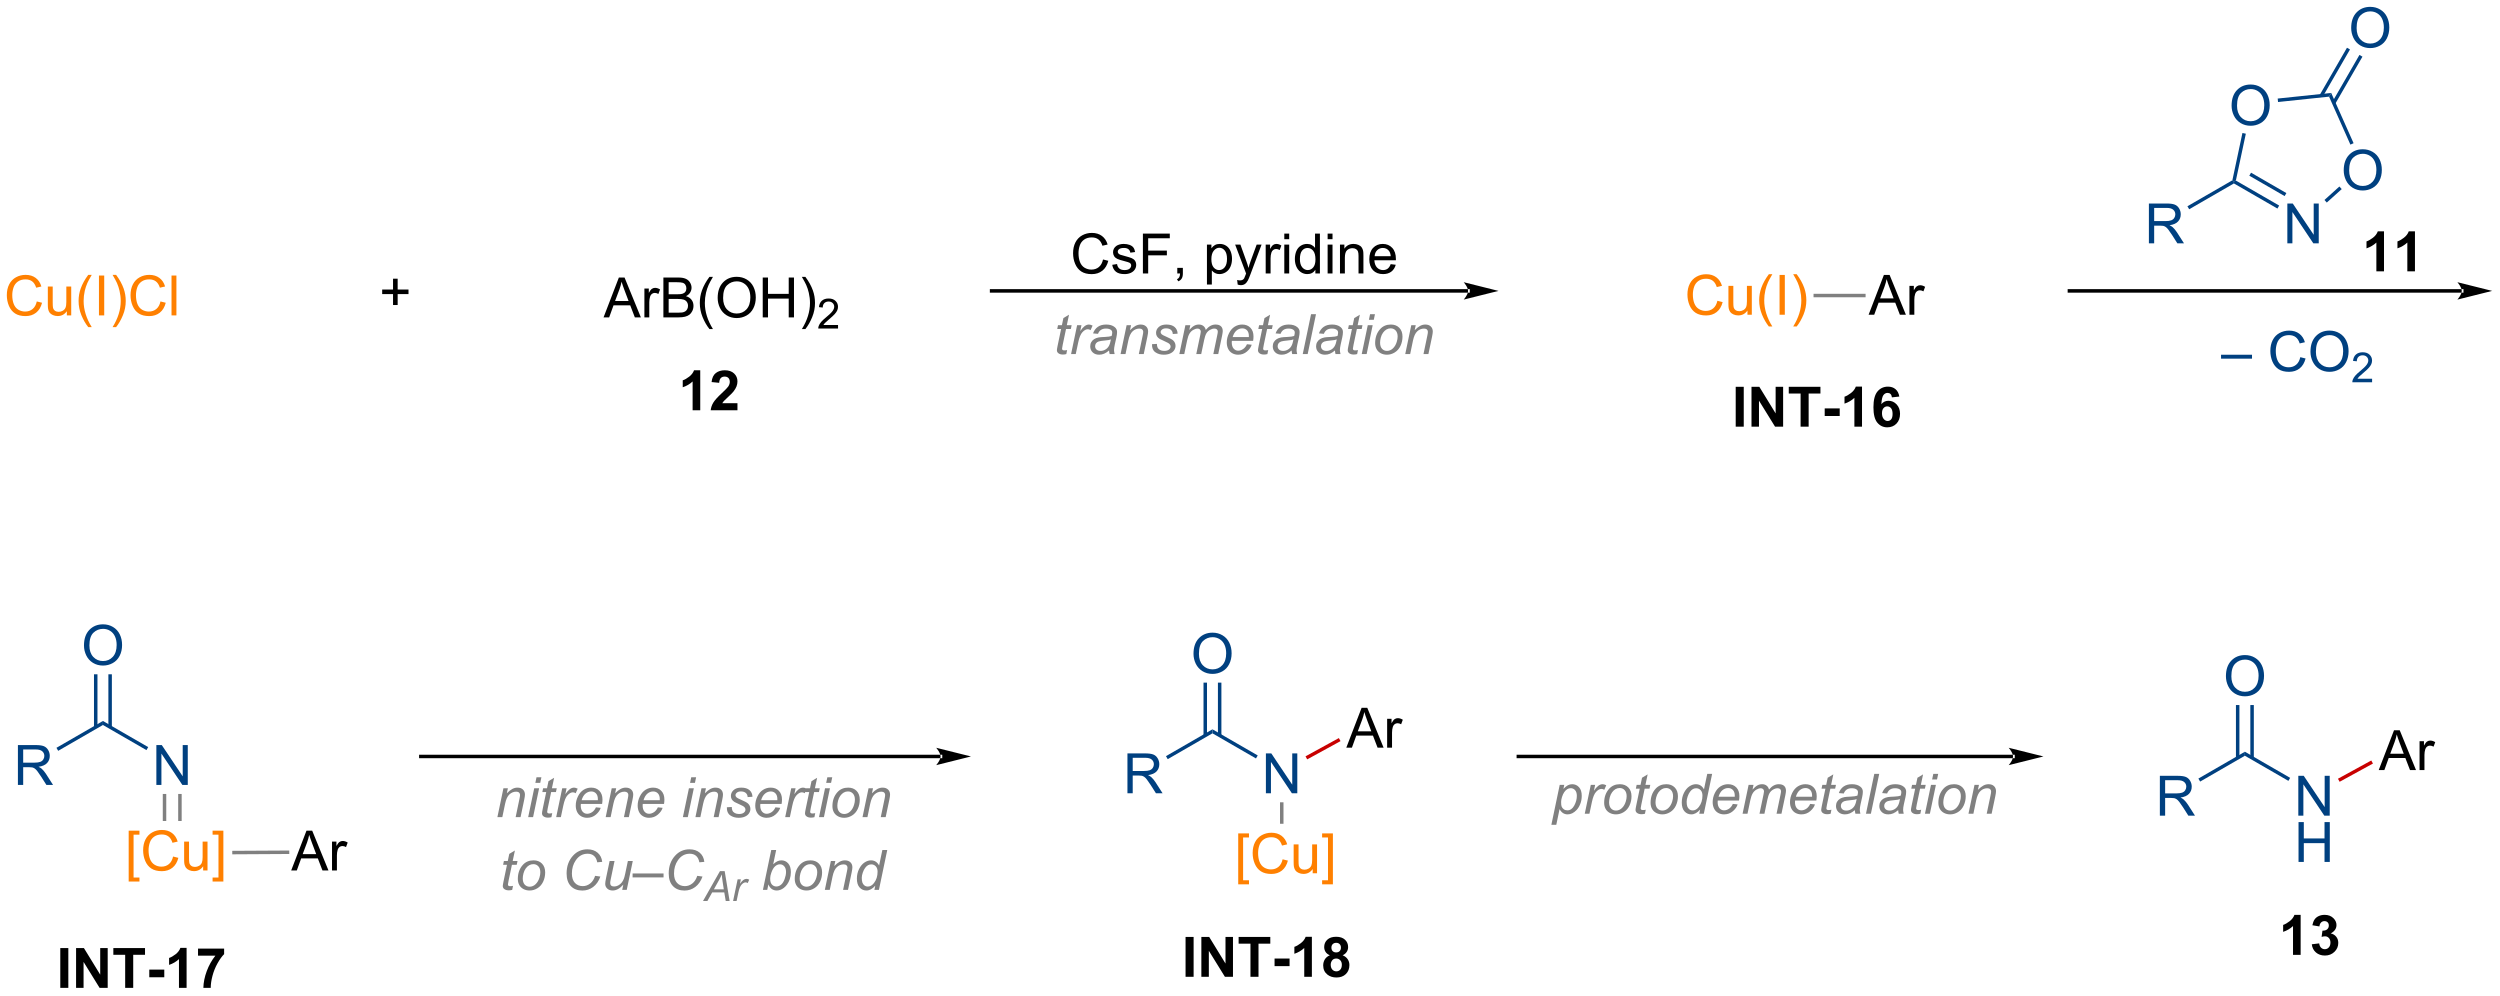 <?xml version="1.0" encoding="UTF-8"?>
<!DOCTYPE svg PUBLIC '-//W3C//DTD SVG 1.0//EN'
          'http://www.w3.org/TR/2001/REC-SVG-20010904/DTD/svg10.dtd'>
<svg stroke-dasharray="none" shape-rendering="auto" xmlns="http://www.w3.org/2000/svg" font-family="'Dialog'" text-rendering="auto" width="986" fill-opacity="1" color-interpolation="auto" color-rendering="auto" preserveAspectRatio="xMidYMid meet" font-size="12px" viewBox="0 0 986 393" fill="black" xmlns:xlink="http://www.w3.org/1999/xlink" stroke="black" image-rendering="auto" stroke-miterlimit="10" stroke-linecap="square" stroke-linejoin="miter" font-style="normal" stroke-width="1" height="393" stroke-dashoffset="0" font-weight="normal" stroke-opacity="1"
><!--Generated by the Batik Graphics2D SVG Generator--><defs id="genericDefs"
  /><g
  ><defs id="defs1"
    ><clipPath clipPathUnits="userSpaceOnUse" id="clipPath1"
      ><path d="M1.056 1.611 L370.45 1.611 L370.45 148.632 L1.056 148.632 L1.056 1.611 Z"
      /></clipPath
      ><clipPath clipPathUnits="userSpaceOnUse" id="clipPath2"
      ><path d="M1.056 1.611 L1.056 148.632 L370.45 148.632 L370.45 1.611 Z"
      /></clipPath
      ><clipPath clipPathUnits="userSpaceOnUse" id="clipPath3"
      ><path d="M23.386 35.822 L23.386 178.755 L382.51 178.755 L382.51 35.822 Z"
      /></clipPath
      ><clipPath clipPathUnits="userSpaceOnUse" id="clipPath4"
      ><path d="M22.36 49.645 L22.36 65.513 L22.36 65.513 L28.416 181.383 L28.416 181.383 L240.288 181.383 L383.137 173.916 L383.137 87.782 L380.34 34.256 L316.8 34.256 Z"
      /></clipPath
      ><clipPath clipPathUnits="userSpaceOnUse" id="clipPath5"
      ><path d="M22.36 38.368 L22.36 146.061 L22.36 146.061 L25.011 181.383 L25.011 181.383 L26.618 181.383 L383.136 154.622 L374.101 34.256 L77.139 34.256 Z"
      /></clipPath
    ></defs
    ><g fill="rgb(255,128,0)" transform="scale(2.667,2.667) translate(-1.056,-1.611) matrix(1.029,0,0,1.029,-22.999,-35.236)" stroke="rgb(255,128,0)"
    ><path d="M28.663 79.129 L29.421 79.319 Q29.184 80.254 28.564 80.746 Q27.944 81.236 27.051 81.236 Q26.124 81.236 25.543 80.858 Q24.965 80.48 24.66 79.767 Q24.358 79.051 24.358 78.23 Q24.358 77.334 24.699 76.67 Q25.043 76.004 25.673 75.657 Q26.303 75.311 27.061 75.311 Q27.921 75.311 28.507 75.749 Q29.093 76.186 29.324 76.98 L28.577 77.155 Q28.379 76.53 27.999 76.246 Q27.621 75.959 27.046 75.959 Q26.387 75.959 25.942 76.277 Q25.499 76.592 25.319 77.126 Q25.139 77.66 25.139 78.225 Q25.139 78.957 25.353 79.501 Q25.567 80.045 26.014 80.316 Q26.465 80.584 26.988 80.584 Q27.624 80.584 28.064 80.217 Q28.507 79.85 28.663 79.129 ZM32.984 81.136 L32.984 80.527 Q32.5 81.23 31.667 81.23 Q31.299 81.23 30.982 81.09 Q30.664 80.949 30.508 80.736 Q30.354 80.522 30.292 80.215 Q30.25 80.006 30.25 79.558 L30.25 76.988 L30.953 76.988 L30.953 79.287 Q30.953 79.84 30.995 80.03 Q31.063 80.308 31.276 80.467 Q31.492 80.624 31.807 80.624 Q32.125 80.624 32.401 80.462 Q32.68 80.301 32.794 80.022 Q32.909 79.741 32.909 79.209 L32.909 76.988 L33.612 76.988 L33.612 81.136 L32.984 81.136 ZM36.059 82.821 Q35.475 82.087 35.072 81.103 Q34.671 80.116 34.671 79.061 Q34.671 78.131 34.973 77.28 Q35.324 76.293 36.059 75.311 L36.561 75.311 Q36.09 76.124 35.936 76.472 Q35.699 77.011 35.561 77.597 Q35.395 78.327 35.395 79.066 Q35.395 80.944 36.561 82.821 L36.059 82.821 ZM37.598 81.136 L37.598 75.41 L38.355 75.41 L38.355 81.136 L37.598 81.136 ZM40.063 82.821 L39.557 82.821 Q40.727 80.944 40.727 79.066 Q40.727 78.332 40.557 77.608 Q40.425 77.022 40.188 76.483 Q40.034 76.131 39.557 75.311 L40.063 75.311 Q40.797 76.293 41.148 77.28 Q41.448 78.131 41.448 79.061 Q41.448 80.116 41.044 81.103 Q40.641 82.087 40.063 82.821 ZM46.44 79.129 L47.198 79.319 Q46.961 80.254 46.341 80.746 Q45.721 81.236 44.828 81.236 Q43.901 81.236 43.32 80.858 Q42.742 80.48 42.438 79.767 Q42.136 79.051 42.136 78.23 Q42.136 77.334 42.477 76.67 Q42.82 76.004 43.451 75.657 Q44.081 75.311 44.839 75.311 Q45.698 75.311 46.284 75.749 Q46.87 76.186 47.102 76.98 L46.354 77.155 Q46.156 76.53 45.776 76.246 Q45.398 75.959 44.823 75.959 Q44.164 75.959 43.719 76.277 Q43.276 76.592 43.096 77.126 Q42.917 77.66 42.917 78.225 Q42.917 78.957 43.13 79.501 Q43.344 80.045 43.792 80.316 Q44.242 80.584 44.766 80.584 Q45.401 80.584 45.841 80.217 Q46.284 79.85 46.44 79.129 ZM48.027 81.136 L48.027 75.41 L48.73 75.41 L48.73 81.136 L48.027 81.136 Z" stroke="none" clip-path="url(#clipPath3)"
    /></g
    ><g transform="scale(2.667,2.667) translate(-1.056,-1.611) matrix(1.029,0,0,1.029,-22.999,-35.236)"
    ><path d="M234.356 77.865 L234.356 77.865 L165.882 77.865 L165.632 77.865 L165.632 77.365 L165.882 77.365 L234.356 77.365 L234.606 77.365 L234.606 77.865 ZM238.731 77.615 L233.731 76.365 C233.731 76.365 234.356 77.068 234.356 77.615 C234.356 78.162 233.731 78.865 233.731 78.865 Z" stroke="none" clip-path="url(#clipPath3)"
    /></g
    ><g transform="scale(2.667,2.667) translate(-1.056,-1.611) matrix(1.029,0,0,1.029,-22.999,-35.236)"
    ><path d="M110.116 81.419 L112.317 75.693 L113.134 75.693 L115.478 81.419 L114.613 81.419 L113.947 79.685 L111.551 79.685 L110.923 81.419 L110.116 81.419 ZM111.77 79.068 L113.712 79.068 L113.113 77.482 Q112.84 76.758 112.707 76.294 Q112.598 76.844 112.4 77.388 L111.77 79.068 ZM115.986 81.419 L115.986 77.271 L116.619 77.271 L116.619 77.898 Q116.861 77.458 117.064 77.318 Q117.27 77.177 117.517 77.177 Q117.871 77.177 118.238 77.404 L117.996 78.055 Q117.738 77.904 117.481 77.904 Q117.251 77.904 117.067 78.042 Q116.884 78.18 116.806 78.427 Q116.689 78.802 116.689 79.247 L116.689 81.419 L115.986 81.419 ZM118.715 81.419 L118.715 75.693 L120.863 75.693 Q121.52 75.693 121.915 75.867 Q122.314 76.039 122.538 76.401 Q122.762 76.763 122.762 77.156 Q122.762 77.523 122.561 77.849 Q122.363 78.172 121.962 78.372 Q122.481 78.523 122.759 78.891 Q123.04 79.258 123.04 79.758 Q123.04 80.161 122.869 80.508 Q122.699 80.852 122.449 81.039 Q122.199 81.227 121.822 81.323 Q121.447 81.419 120.9 81.419 L118.715 81.419 ZM119.473 78.099 L120.712 78.099 Q121.215 78.099 121.434 78.031 Q121.723 77.945 121.869 77.747 Q122.017 77.547 122.017 77.247 Q122.017 76.961 121.879 76.745 Q121.744 76.529 121.488 76.448 Q121.236 76.367 120.619 76.367 L119.473 76.367 L119.473 78.099 ZM119.473 80.742 L120.9 80.742 Q121.267 80.742 121.415 80.716 Q121.676 80.669 121.85 80.56 Q122.027 80.45 122.139 80.242 Q122.254 80.031 122.254 79.758 Q122.254 79.437 122.09 79.203 Q121.926 78.966 121.634 78.87 Q121.345 78.773 120.798 78.773 L119.473 78.773 L119.473 80.742 ZM125.337 83.104 Q124.754 82.37 124.35 81.385 Q123.949 80.398 123.949 79.344 Q123.949 78.414 124.251 77.562 Q124.603 76.575 125.337 75.594 L125.84 75.594 Q125.369 76.406 125.215 76.755 Q124.978 77.294 124.84 77.88 Q124.673 78.609 124.673 79.349 Q124.673 81.227 125.84 83.104 L125.337 83.104 ZM126.517 78.63 Q126.517 77.203 127.283 76.398 Q128.048 75.591 129.259 75.591 Q130.051 75.591 130.686 75.971 Q131.324 76.349 131.658 77.026 Q131.994 77.703 131.994 78.562 Q131.994 79.435 131.642 80.122 Q131.291 80.81 130.645 81.164 Q130.001 81.518 129.254 81.518 Q128.447 81.518 127.809 81.127 Q127.173 80.734 126.845 80.06 Q126.517 79.383 126.517 78.63 ZM127.298 78.641 Q127.298 79.677 127.853 80.273 Q128.41 80.867 129.251 80.867 Q130.106 80.867 130.658 80.266 Q131.212 79.664 131.212 78.56 Q131.212 77.859 130.975 77.338 Q130.738 76.818 130.283 76.531 Q129.829 76.242 129.262 76.242 Q128.457 76.242 127.876 76.797 Q127.298 77.349 127.298 78.641 ZM132.992 81.419 L132.992 75.693 L133.75 75.693 L133.75 78.044 L136.727 78.044 L136.727 75.693 L137.484 75.693 L137.484 81.419 L136.727 81.419 L136.727 78.719 L133.75 78.719 L133.75 81.419 L132.992 81.419 ZM139.119 83.104 L138.613 83.104 Q139.783 81.227 139.783 79.349 Q139.783 78.615 139.613 77.891 Q139.481 77.305 139.244 76.766 Q139.09 76.414 138.613 75.594 L139.119 75.594 Q139.853 76.575 140.204 77.562 Q140.504 78.414 140.504 79.344 Q140.504 80.398 140.1 81.385 Q139.697 82.37 139.119 83.104 Z" stroke="none" clip-path="url(#clipPath3)"
    /></g
    ><g transform="scale(2.667,2.667) translate(-1.056,-1.611) matrix(1.029,0,0,1.029,-22.999,-35.236)"
    ><path d="M143.815 82.511 L143.815 83.019 L140.975 83.019 Q140.969 82.828 141.037 82.652 Q141.145 82.363 141.383 82.082 Q141.623 81.8 142.074 81.431 Q142.774 80.857 143.02 80.521 Q143.266 80.185 143.266 79.886 Q143.266 79.574 143.041 79.359 Q142.818 79.142 142.457 79.142 Q142.076 79.142 141.848 79.371 Q141.619 79.599 141.617 80.004 L141.074 79.949 Q141.131 79.341 141.494 79.025 Q141.857 78.707 142.469 78.707 Q143.088 78.707 143.447 79.05 Q143.809 79.392 143.809 79.898 Q143.809 80.156 143.703 80.406 Q143.598 80.654 143.352 80.929 Q143.107 81.205 142.539 81.685 Q142.065 82.084 141.93 82.226 Q141.795 82.369 141.707 82.511 L143.815 82.511 Z" stroke="none" clip-path="url(#clipPath3)"
    /></g
    ><g fill="rgb(255,128,0)" transform="scale(2.667,2.667) translate(-1.056,-1.611) matrix(1.029,0,0,1.029,-22.999,-35.236)" stroke="rgb(255,128,0)"
    ><path d="M270.188 79.037 L270.946 79.227 Q270.709 80.162 270.089 80.654 Q269.469 81.144 268.576 81.144 Q267.649 81.144 267.068 80.766 Q266.49 80.388 266.186 79.675 Q265.884 78.959 265.884 78.138 Q265.884 77.243 266.225 76.579 Q266.568 75.912 267.199 75.566 Q267.829 75.219 268.587 75.219 Q269.446 75.219 270.032 75.657 Q270.618 76.094 270.85 76.888 L270.102 77.063 Q269.904 76.438 269.524 76.154 Q269.147 75.868 268.571 75.868 Q267.912 75.868 267.467 76.185 Q267.024 76.5 266.844 77.034 Q266.665 77.568 266.665 78.133 Q266.665 78.865 266.878 79.409 Q267.092 79.954 267.54 80.224 Q267.99 80.493 268.514 80.493 Q269.149 80.493 269.589 80.125 Q270.032 79.758 270.188 79.037 ZM274.51 81.045 L274.51 80.435 Q274.026 81.138 273.192 81.138 Q272.825 81.138 272.507 80.998 Q272.19 80.857 272.033 80.644 Q271.88 80.43 271.817 80.123 Q271.776 79.915 271.776 79.467 L271.776 76.896 L272.479 76.896 L272.479 79.196 Q272.479 79.748 272.52 79.938 Q272.588 80.217 272.801 80.375 Q273.018 80.532 273.333 80.532 Q273.651 80.532 273.926 80.37 Q274.205 80.209 274.32 79.93 Q274.434 79.649 274.434 79.118 L274.434 76.896 L275.137 76.896 L275.137 81.045 L274.51 81.045 ZM277.584 82.73 Q277.001 81.995 276.597 81.011 Q276.196 80.024 276.196 78.969 Q276.196 78.04 276.498 77.188 Q276.85 76.201 277.584 75.219 L278.087 75.219 Q277.615 76.032 277.462 76.381 Q277.225 76.92 277.087 77.506 Q276.92 78.235 276.92 78.974 Q276.92 80.852 278.087 82.73 L277.584 82.73 ZM279.123 81.045 L279.123 75.318 L279.881 75.318 L279.881 81.045 L279.123 81.045 ZM281.588 82.73 L281.083 82.73 Q282.252 80.852 282.252 78.974 Q282.252 78.24 282.083 77.516 Q281.95 76.93 281.713 76.391 Q281.559 76.04 281.083 75.219 L281.588 75.219 Q282.322 76.201 282.674 77.188 Q282.973 78.04 282.973 78.969 Q282.973 80.024 282.57 81.011 Q282.166 81.995 281.588 82.73 Z" stroke="none" clip-path="url(#clipPath3)"
    /></g
    ><g transform="scale(2.667,2.667) translate(-1.056,-1.611) matrix(1.029,0,0,1.029,-22.999,-35.236)"
    ><path d="M291.92 81.045 L294.12 75.318 L294.938 75.318 L297.282 81.045 L296.417 81.045 L295.75 79.31 L293.355 79.31 L292.727 81.045 L291.92 81.045 ZM293.573 78.693 L295.516 78.693 L294.917 77.107 Q294.644 76.383 294.511 75.92 Q294.401 76.469 294.204 77.013 L293.573 78.693 ZM297.789 81.045 L297.789 76.896 L298.422 76.896 L298.422 77.524 Q298.664 77.084 298.868 76.943 Q299.073 76.802 299.321 76.802 Q299.675 76.802 300.042 77.029 L299.8 77.68 Q299.542 77.529 299.284 77.529 Q299.055 77.529 298.87 77.667 Q298.688 77.805 298.61 78.052 Q298.493 78.427 298.493 78.873 L298.493 81.045 L297.789 81.045 Z" stroke="none" clip-path="url(#clipPath3)"
    /></g
    ><g fill="gray" transform="scale(2.667,2.667) translate(-1.056,-1.611) matrix(1.027,0.054,-0.054,1.027,-18.395,-50.585)" stroke="gray"
    ><path d="M284.215 78.681 L284.189 78.182 L291.664 77.796 L291.69 78.295 Z" stroke="none" clip-path="url(#clipPath4)"
    /></g
    ><g fill="rgb(0,64,128)" transform="scale(2.667,2.667) translate(-1.056,-1.611) matrix(1.029,0,0,1.029,-22.999,-35.236)" stroke="rgb(0,64,128)"
    ><path d="M25.951 148.611 L25.951 142.885 L28.49 142.885 Q29.256 142.885 29.654 143.038 Q30.053 143.192 30.29 143.583 Q30.529 143.973 30.529 144.447 Q30.529 145.056 30.133 145.476 Q29.74 145.893 28.915 146.004 Q29.217 146.15 29.373 146.291 Q29.704 146.596 30.001 147.051 L30.998 148.611 L30.045 148.611 L29.287 147.418 Q28.954 146.903 28.738 146.629 Q28.524 146.356 28.355 146.247 Q28.186 146.137 28.008 146.096 Q27.881 146.067 27.587 146.067 L26.709 146.067 L26.709 148.611 L25.951 148.611 ZM26.709 145.411 L28.337 145.411 Q28.857 145.411 29.149 145.304 Q29.443 145.197 29.594 144.96 Q29.748 144.723 29.748 144.447 Q29.748 144.041 29.451 143.78 Q29.157 143.518 28.521 143.518 L26.709 143.518 L26.709 145.411 Z" stroke="none" clip-path="url(#clipPath3)"
    /></g
    ><g fill="rgb(0,64,128)" transform="scale(2.667,2.667) translate(-1.056,-1.611) matrix(1.029,0,0,1.029,-22.999,-35.236)" stroke="rgb(0,64,128)"
    ><path d="M31.739 143.712 L31.489 143.279 L38.169 139.423 L38.169 140 Z" stroke="none" clip-path="url(#clipPath3)"
    /></g
    ><g fill="rgb(0,64,128)" transform="scale(2.667,2.667) translate(-1.056,-1.611) matrix(1.029,0,0,1.029,-22.999,-35.236)" stroke="rgb(0,64,128)"
    ><path d="M45.849 148.611 L45.849 142.885 L46.627 142.885 L49.635 147.379 L49.635 142.885 L50.362 142.885 L50.362 148.611 L49.583 148.611 L46.575 144.111 L46.575 148.611 L45.849 148.611 Z" stroke="none" clip-path="url(#clipPath3)"
    /></g
    ><g fill="rgb(0,64,128)" transform="scale(2.667,2.667) translate(-1.056,-1.611) matrix(1.029,0,0,1.029,-22.999,-35.236)" stroke="rgb(0,64,128)"
    ><path d="M38.169 140 L38.169 139.423 L44.674 143.178 L44.424 143.611 Z" stroke="none" clip-path="url(#clipPath3)"
    /></g
    ><g fill="rgb(0,64,128)" transform="scale(2.667,2.667) translate(-1.056,-1.611) matrix(1.029,0,0,1.029,-22.999,-35.236)" stroke="rgb(0,64,128)"
    ><path d="M35.446 128.572 Q35.446 127.145 36.211 126.34 Q36.977 125.533 38.188 125.533 Q38.98 125.533 39.615 125.913 Q40.253 126.291 40.586 126.968 Q40.922 127.645 40.922 128.504 Q40.922 129.377 40.571 130.064 Q40.219 130.752 39.573 131.106 Q38.93 131.46 38.183 131.46 Q37.375 131.46 36.737 131.07 Q36.102 130.676 35.774 130.002 Q35.446 129.325 35.446 128.572 ZM36.227 128.583 Q36.227 129.619 36.782 130.215 Q37.339 130.809 38.18 130.809 Q39.034 130.809 39.586 130.208 Q40.141 129.606 40.141 128.502 Q40.141 127.801 39.904 127.281 Q39.667 126.76 39.211 126.473 Q38.758 126.184 38.19 126.184 Q37.386 126.184 36.805 126.739 Q36.227 127.291 36.227 128.583 Z" stroke="none" clip-path="url(#clipPath3)"
    /></g
    ><g fill="rgb(0,64,128)" transform="scale(2.667,2.667) translate(-1.056,-1.611) matrix(1.029,0,0,1.029,-22.999,-35.236)" stroke="rgb(0,64,128)"
    ><path d="M39.454 140.309 L39.454 132.714 L38.954 132.714 L38.954 140.309 ZM37.384 140.309 L37.384 132.714 L36.884 132.714 L36.884 140.309 Z" stroke="none" clip-path="url(#clipPath3)"
    /></g
    ><g transform="scale(2.667,2.667) translate(-1.056,-1.611) matrix(1.029,0,0,1.029,-22.999,-35.236)"
    ><path d="M377.163 77.865 L377.163 77.865 L320.777 77.865 L320.527 77.865 L320.527 77.365 L320.777 77.365 L377.163 77.365 L377.413 77.365 L377.413 77.865 ZM381.538 77.615 L376.538 76.365 C376.538 76.365 377.163 77.068 377.163 77.615 C377.163 78.162 376.538 78.865 376.538 78.865 Z" stroke="none" clip-path="url(#clipPath3)"
    /></g
    ><g fill="rgb(0,64,128)" transform="scale(2.667,2.667) translate(-1.056,-1.611) matrix(1.029,0,0,1.029,-22.999,-35.236)" stroke="rgb(0,64,128)"
    ><path d="M332.203 70.782 L332.203 65.056 L334.742 65.056 Q335.507 65.056 335.906 65.21 Q336.304 65.363 336.541 65.754 Q336.781 66.144 336.781 66.618 Q336.781 67.228 336.385 67.647 Q335.992 68.064 335.166 68.176 Q335.468 68.322 335.625 68.462 Q335.955 68.767 336.252 69.223 L337.25 70.782 L336.296 70.782 L335.539 69.59 Q335.205 69.074 334.989 68.801 Q334.776 68.527 334.606 68.418 Q334.437 68.308 334.26 68.267 Q334.132 68.238 333.838 68.238 L332.961 68.238 L332.961 70.782 L332.203 70.782 ZM332.961 67.582 L334.588 67.582 Q335.109 67.582 335.401 67.475 Q335.695 67.368 335.846 67.132 Q336 66.894 336 66.618 Q336 66.212 335.703 65.952 Q335.408 65.689 334.773 65.689 L332.961 65.689 L332.961 67.582 Z" stroke="none" clip-path="url(#clipPath3)"
    /></g
    ><g fill="rgb(0,64,128)" transform="scale(2.667,2.667) translate(-1.056,-1.611) matrix(1.029,0,0,1.029,-22.999,-35.236)" stroke="rgb(0,64,128)"
    ><path d="M337.991 65.883 L337.741 65.45 L344.199 61.722 L344.42 61.883 L344.42 62.171 Z" stroke="none" clip-path="url(#clipPath3)"
    /></g
    ><g fill="rgb(0,64,128)" transform="scale(2.667,2.667) translate(-1.056,-1.611) matrix(1.029,0,0,1.029,-22.999,-35.236)" stroke="rgb(0,64,128)"
    ><path d="M352.1 70.782 L352.1 65.056 L352.879 65.056 L355.887 69.551 L355.887 65.056 L356.613 65.056 L356.613 70.782 L355.835 70.782 L352.827 66.282 L352.827 70.782 L352.1 70.782 Z" stroke="none" clip-path="url(#clipPath3)"
    /></g
    ><g fill="rgb(0,64,128)" transform="scale(2.667,2.667) translate(-1.056,-1.611) matrix(1.029,0,0,1.029,-22.999,-35.236)" stroke="rgb(0,64,128)"
    ><path d="M344.42 62.171 L344.42 61.883 L344.703 61.757 L350.925 65.35 L350.675 65.782 ZM346.633 61.058 L351.71 63.99 L351.96 63.557 L346.883 60.625 Z" stroke="none" clip-path="url(#clipPath3)"
    /></g
    ><g fill="rgb(0,64,128)" transform="scale(2.667,2.667) translate(-1.056,-1.611) matrix(1.029,0,0,1.029,-22.999,-35.236)" stroke="rgb(0,64,128)"
    ><path d="M360.203 60.298 Q360.203 58.871 360.968 58.067 Q361.734 57.259 362.945 57.259 Q363.736 57.259 364.372 57.64 Q365.01 58.017 365.343 58.694 Q365.679 59.371 365.679 60.231 Q365.679 61.103 365.328 61.791 Q364.976 62.478 364.33 62.832 Q363.687 63.187 362.94 63.187 Q362.132 63.187 361.494 62.796 Q360.859 62.403 360.531 61.728 Q360.203 61.051 360.203 60.298 ZM360.984 60.309 Q360.984 61.345 361.539 61.942 Q362.096 62.535 362.937 62.535 Q363.791 62.535 364.343 61.934 Q364.898 61.332 364.898 60.228 Q364.898 59.528 364.661 59.007 Q364.424 58.486 363.968 58.2 Q363.515 57.91 362.947 57.91 Q362.143 57.91 361.562 58.465 Q360.984 59.017 360.984 60.309 Z" stroke="none" clip-path="url(#clipPath3)"
    /></g
    ><g fill="rgb(0,64,128)" transform="scale(2.667,2.667) translate(-1.056,-1.611) matrix(1.029,0,0,1.029,-22.999,-35.236)" stroke="rgb(0,64,128)"
    ><path d="M344.088 50.995 Q344.088 49.568 344.854 48.763 Q345.619 47.956 346.83 47.956 Q347.622 47.956 348.257 48.336 Q348.895 48.714 349.229 49.391 Q349.565 50.068 349.565 50.927 Q349.565 51.799 349.213 52.487 Q348.862 53.174 348.216 53.529 Q347.572 53.883 346.825 53.883 Q346.018 53.883 345.38 53.492 Q344.744 53.099 344.416 52.424 Q344.088 51.747 344.088 50.995 ZM344.869 51.005 Q344.869 52.042 345.424 52.638 Q345.981 53.232 346.822 53.232 Q347.677 53.232 348.229 52.63 Q348.783 52.029 348.783 50.924 Q348.783 50.224 348.546 49.703 Q348.31 49.182 347.854 48.896 Q347.401 48.607 346.833 48.607 Q346.028 48.607 345.447 49.161 Q344.869 49.714 344.869 51.005 Z" stroke="none" clip-path="url(#clipPath3)"
    /></g
    ><g fill="rgb(0,64,128)" transform="scale(2.667,2.667) translate(-1.056,-1.611) matrix(1.029,0,0,1.029,-22.999,-35.236)" stroke="rgb(0,64,128)"
    ><path d="M357.768 64.918 L357.433 64.547 L359.58 62.613 L359.915 62.985 Z" stroke="none" clip-path="url(#clipPath3)"
    /></g
    ><g fill="rgb(0,64,128)" transform="scale(2.667,2.667) translate(-1.056,-1.611) matrix(1.029,0,0,1.029,-22.999,-35.236)" stroke="rgb(0,64,128)"
    ><path d="M361.62 56.39 L361.163 56.593 L358.094 49.699 L358.403 49.164 Z" stroke="none" clip-path="url(#clipPath3)"
    /></g
    ><g fill="rgb(0,64,128)" transform="scale(2.667,2.667) translate(-1.056,-1.611) matrix(1.029,0,0,1.029,-22.999,-35.236)" stroke="rgb(0,64,128)"
    ><path d="M358.403 49.164 L358.094 49.699 L350.764 50.47 L350.712 49.972 Z" stroke="none" clip-path="url(#clipPath3)"
    /></g
    ><g fill="rgb(0,64,128)" transform="scale(2.667,2.667) translate(-1.056,-1.611) matrix(1.029,0,0,1.029,-22.999,-35.236)" stroke="rgb(0,64,128)"
    ><path d="M345.645 54.92 L346.134 55.024 L344.703 61.757 L344.42 61.883 L344.199 61.722 Z" stroke="none" clip-path="url(#clipPath3)"
    /></g
    ><g fill="rgb(0,64,128)" transform="scale(2.667,2.667) translate(-1.056,-1.611) matrix(1.029,0,0,1.029,-22.999,-35.236)" stroke="rgb(0,64,128)"
    ><path d="M361.275 39.833 Q361.275 38.406 362.041 37.602 Q362.806 36.794 364.017 36.794 Q364.809 36.794 365.444 37.175 Q366.082 37.552 366.416 38.229 Q366.752 38.906 366.752 39.766 Q366.752 40.638 366.4 41.326 Q366.049 42.013 365.403 42.367 Q364.76 42.721 364.012 42.721 Q363.205 42.721 362.567 42.331 Q361.931 41.938 361.603 41.263 Q361.275 40.586 361.275 39.833 ZM362.056 39.844 Q362.056 40.88 362.611 41.477 Q363.168 42.07 364.01 42.07 Q364.864 42.07 365.416 41.469 Q365.97 40.867 365.97 39.763 Q365.97 39.063 365.733 38.542 Q365.497 38.021 365.041 37.734 Q364.588 37.445 364.02 37.445 Q363.215 37.445 362.635 38 Q362.056 38.552 362.056 39.844 Z" stroke="none" clip-path="url(#clipPath3)"
    /></g
    ><g fill="rgb(0,64,128)" transform="scale(2.667,2.667) translate(-1.056,-1.611) matrix(1.029,0,0,1.029,-22.999,-35.236)" stroke="rgb(0,64,128)"
    ><path d="M358.985 50.725 L362.895 43.953 L362.462 43.703 L358.552 50.475 ZM357.193 49.691 L361.102 42.919 L360.669 42.669 L356.76 49.441 Z" stroke="none" clip-path="url(#clipPath3)"
    /></g
    ><g fill="rgb(0,64,128)" transform="scale(2.667,2.667) translate(-1.056,-1.611) matrix(1.029,0,0,1.029,-22.999,-35.236)" stroke="rgb(0,64,128)"
    ><path d="M185.406 149.809 L185.406 144.083 L187.945 144.083 Q188.711 144.083 189.109 144.236 Q189.507 144.39 189.744 144.78 Q189.984 145.171 189.984 145.645 Q189.984 146.254 189.588 146.674 Q189.195 147.09 188.369 147.202 Q188.672 147.348 188.828 147.489 Q189.159 147.793 189.455 148.249 L190.453 149.809 L189.5 149.809 L188.742 148.616 Q188.409 148.101 188.192 147.827 Q187.979 147.554 187.81 147.445 Q187.64 147.335 187.463 147.293 Q187.336 147.265 187.041 147.265 L186.164 147.265 L186.164 149.809 L185.406 149.809 ZM186.164 146.609 L187.791 146.609 Q188.312 146.609 188.604 146.502 Q188.898 146.395 189.049 146.158 Q189.203 145.921 189.203 145.645 Q189.203 145.239 188.906 144.978 Q188.612 144.715 187.976 144.715 L186.164 144.715 L186.164 146.609 Z" stroke="none" clip-path="url(#clipPath3)"
    /></g
    ><g fill="rgb(0,64,128)" transform="scale(2.667,2.667) translate(-1.056,-1.611) matrix(1.029,0,0,1.029,-22.999,-35.236)" stroke="rgb(0,64,128)"
    ><path d="M191.194 144.91 L190.944 144.477 L197.624 140.62 L197.624 141.198 Z" stroke="none" clip-path="url(#clipPath3)"
    /></g
    ><g fill="rgb(0,64,128)" transform="scale(2.667,2.667) translate(-1.056,-1.611) matrix(1.029,0,0,1.029,-22.999,-35.236)" stroke="rgb(0,64,128)"
    ><path d="M205.304 149.809 L205.304 144.083 L206.082 144.083 L209.09 148.577 L209.09 144.083 L209.817 144.083 L209.817 149.809 L209.038 149.809 L206.03 145.309 L206.03 149.809 L205.304 149.809 Z" stroke="none" clip-path="url(#clipPath3)"
    /></g
    ><g fill="rgb(0,64,128)" transform="scale(2.667,2.667) translate(-1.056,-1.611) matrix(1.029,0,0,1.029,-22.999,-35.236)" stroke="rgb(0,64,128)"
    ><path d="M197.624 141.198 L197.624 140.62 L204.129 144.376 L203.879 144.809 Z" stroke="none" clip-path="url(#clipPath3)"
    /></g
    ><g fill="rgb(0,64,128)" transform="scale(2.667,2.667) translate(-1.056,-1.611) matrix(1.029,0,0,1.029,-22.999,-35.236)" stroke="rgb(0,64,128)"
    ><path d="M194.9 129.77 Q194.9 128.343 195.666 127.538 Q196.432 126.731 197.643 126.731 Q198.434 126.731 199.07 127.111 Q199.708 127.489 200.041 128.166 Q200.377 128.843 200.377 129.702 Q200.377 130.575 200.025 131.262 Q199.674 131.95 199.028 132.304 Q198.385 132.658 197.637 132.658 Q196.83 132.658 196.192 132.267 Q195.557 131.874 195.228 131.2 Q194.9 130.523 194.9 129.77 ZM195.682 129.78 Q195.682 130.817 196.236 131.413 Q196.793 132.007 197.635 132.007 Q198.489 132.007 199.041 131.405 Q199.596 130.804 199.596 129.7 Q199.596 128.999 199.359 128.478 Q199.122 127.957 198.666 127.671 Q198.213 127.382 197.645 127.382 Q196.84 127.382 196.26 127.937 Q195.682 128.489 195.682 129.78 Z" stroke="none" clip-path="url(#clipPath3)"
    /></g
    ><g fill="rgb(0,64,128)" transform="scale(2.667,2.667) translate(-1.056,-1.611) matrix(1.029,0,0,1.029,-22.999,-35.236)" stroke="rgb(0,64,128)"
    ><path d="M198.909 141.507 L198.909 133.912 L198.409 133.912 L198.409 141.507 ZM196.839 141.507 L196.839 133.912 L196.339 133.912 L196.339 141.507 Z" stroke="none" clip-path="url(#clipPath3)"
    /></g
    ><g fill="rgb(0,64,128)" transform="scale(2.667,2.667) translate(-1.056,-1.611) matrix(1.029,0,0,1.029,-22.999,-35.236)" stroke="rgb(0,64,128)"
    ><path d="M333.779 153.03 L333.779 147.304 L336.319 147.304 Q337.084 147.304 337.483 147.457 Q337.881 147.611 338.118 148.002 Q338.358 148.392 338.358 148.866 Q338.358 149.476 337.962 149.895 Q337.569 150.311 336.743 150.423 Q337.045 150.569 337.201 150.71 Q337.532 151.015 337.829 151.47 L338.826 153.03 L337.873 153.03 L337.115 151.838 Q336.782 151.322 336.566 151.048 Q336.352 150.775 336.183 150.666 Q336.014 150.556 335.837 150.515 Q335.709 150.486 335.415 150.486 L334.537 150.486 L334.537 153.03 L333.779 153.03 ZM334.537 149.83 L336.165 149.83 Q336.686 149.83 336.977 149.723 Q337.272 149.616 337.423 149.379 Q337.576 149.142 337.576 148.866 Q337.576 148.46 337.279 148.2 Q336.985 147.936 336.35 147.936 L334.537 147.936 L334.537 149.83 Z" stroke="none" clip-path="url(#clipPath3)"
    /></g
    ><g fill="rgb(0,64,128)" transform="scale(2.667,2.667) translate(-1.056,-1.611) matrix(1.029,0,0,1.029,-22.999,-35.236)" stroke="rgb(0,64,128)"
    ><path d="M339.567 148.131 L339.317 147.698 L345.997 143.841 L345.997 144.419 Z" stroke="none" clip-path="url(#clipPath3)"
    /></g
    ><g fill="rgb(0,64,128)" transform="scale(2.667,2.667) translate(-1.056,-1.611) matrix(1.029,0,0,1.029,-22.999,-35.236)" stroke="rgb(0,64,128)"
    ><path d="M353.677 153.03 L353.677 147.304 L354.456 147.304 L357.464 151.798 L357.464 147.304 L358.19 147.304 L358.19 153.03 L357.412 153.03 L354.404 148.53 L354.404 153.03 L353.677 153.03 Z" stroke="none" clip-path="url(#clipPath3)"
    /></g
    ><g fill="rgb(0,64,128)" transform="scale(2.667,2.667) translate(-1.056,-1.611) matrix(1.029,0,0,1.029,-22.999,-35.236)" stroke="rgb(0,64,128)"
    ><path d="M353.708 159.68 L353.708 153.954 L354.466 153.954 L354.466 156.305 L357.443 156.305 L357.443 153.954 L358.201 153.954 L358.201 159.68 L357.443 159.68 L357.443 156.98 L354.466 156.98 L354.466 159.68 L353.708 159.68 Z" stroke="none" clip-path="url(#clipPath3)"
    /></g
    ><g fill="rgb(0,64,128)" transform="scale(2.667,2.667) translate(-1.056,-1.611) matrix(1.029,0,0,1.029,-22.999,-35.236)" stroke="rgb(0,64,128)"
    ><path d="M345.997 144.419 L345.997 143.841 L352.502 147.597 L352.252 148.03 Z" stroke="none" clip-path="url(#clipPath3)"
    /></g
    ><g fill="rgb(0,64,128)" transform="scale(2.667,2.667) translate(-1.056,-1.611) matrix(1.029,0,0,1.029,-22.999,-35.236)" stroke="rgb(0,64,128)"
    ><path d="M343.274 132.991 Q343.274 131.564 344.04 130.759 Q344.805 129.952 346.016 129.952 Q346.808 129.952 347.443 130.332 Q348.081 130.71 348.415 131.387 Q348.75 132.064 348.75 132.923 Q348.75 133.796 348.399 134.483 Q348.047 135.171 347.401 135.525 Q346.758 135.879 346.011 135.879 Q345.204 135.879 344.566 135.488 Q343.93 135.095 343.602 134.421 Q343.274 133.744 343.274 132.991 ZM344.055 133.002 Q344.055 134.038 344.61 134.634 Q345.167 135.228 346.008 135.228 Q346.863 135.228 347.415 134.627 Q347.969 134.025 347.969 132.921 Q347.969 132.22 347.732 131.7 Q347.495 131.179 347.04 130.892 Q346.586 130.603 346.019 130.603 Q345.214 130.603 344.633 131.158 Q344.055 131.71 344.055 133.002 Z" stroke="none" clip-path="url(#clipPath3)"
    /></g
    ><g fill="rgb(0,64,128)" transform="scale(2.667,2.667) translate(-1.056,-1.611) matrix(1.029,0,0,1.029,-22.999,-35.236)" stroke="rgb(0,64,128)"
    ><path d="M347.282 144.728 L347.282 137.133 L346.782 137.133 L346.782 144.728 ZM345.212 144.728 L345.212 137.133 L344.712 137.133 L344.712 144.728 Z" stroke="none" clip-path="url(#clipPath3)"
    /></g
    ><g fill="gray" transform="scale(2.667,2.667) translate(-1.056,-1.611) matrix(1.029,0,0,1.029,-22.999,-35.236)" stroke="gray"
    ><path d="M176.737 86.116 L176.62 86.697 Q176.365 86.762 176.128 86.762 Q175.706 86.762 175.456 86.553 Q175.268 86.397 175.268 86.129 Q175.268 85.991 175.37 85.499 L175.873 83.09 L175.315 83.09 L175.427 82.543 L175.987 82.543 L176.201 81.522 L177.011 81.035 L176.693 82.543 L177.388 82.543 L177.271 83.09 L176.581 83.09 L176.099 85.382 Q176.011 85.819 176.011 85.905 Q176.011 86.03 176.081 86.098 Q176.154 86.163 176.318 86.163 Q176.552 86.163 176.737 86.116 ZM177.306 86.691 L178.173 82.543 L178.798 82.543 L178.624 83.389 Q178.944 82.91 179.249 82.681 Q179.556 82.449 179.876 82.449 Q180.087 82.449 180.397 82.6 L180.108 83.257 Q179.923 83.124 179.705 83.124 Q179.335 83.124 178.944 83.538 Q178.554 83.952 178.33 85.027 L177.978 86.691 L177.306 86.691 ZM182.767 86.176 Q182.4 86.491 182.059 86.639 Q181.72 86.785 181.335 86.785 Q180.759 86.785 180.408 86.447 Q180.056 86.108 180.056 85.582 Q180.056 85.233 180.215 84.967 Q180.374 84.699 180.634 84.538 Q180.897 84.374 181.275 84.303 Q181.514 84.257 182.179 84.231 Q182.845 84.202 183.134 84.09 Q183.218 83.801 183.218 83.608 Q183.218 83.363 183.038 83.223 Q182.791 83.027 182.319 83.027 Q181.874 83.027 181.59 83.225 Q181.306 83.421 181.179 83.785 L180.462 83.723 Q180.681 83.106 181.155 82.777 Q181.632 82.449 182.353 82.449 Q183.124 82.449 183.572 82.816 Q183.916 83.09 183.916 83.527 Q183.916 83.858 183.819 84.296 L183.587 85.327 Q183.478 85.819 183.478 86.129 Q183.478 86.324 183.564 86.691 L182.85 86.691 Q182.791 86.488 182.767 86.176 ZM183.03 84.59 Q182.882 84.647 182.71 84.678 Q182.541 84.71 182.142 84.746 Q181.525 84.801 181.27 84.884 Q181.017 84.967 180.887 85.152 Q180.759 85.335 180.759 85.559 Q180.759 85.856 180.965 86.048 Q181.171 86.238 181.548 86.238 Q181.9 86.238 182.223 86.053 Q182.548 85.866 182.736 85.535 Q182.923 85.202 183.03 84.59 ZM184.419 86.691 L185.287 82.543 L185.927 82.543 L185.776 83.264 Q186.193 82.84 186.555 82.644 Q186.919 82.449 187.3 82.449 Q187.802 82.449 188.089 82.723 Q188.378 82.996 188.378 83.452 Q188.378 83.684 188.276 84.178 L187.748 86.691 L187.042 86.691 L187.591 84.061 Q187.675 83.678 187.675 83.496 Q187.675 83.288 187.531 83.16 Q187.388 83.03 187.12 83.03 Q186.576 83.03 186.151 83.421 Q185.729 83.811 185.529 84.762 L185.128 86.691 L184.419 86.691 ZM188.936 85.272 L189.642 85.231 Q189.642 85.535 189.736 85.751 Q189.83 85.965 190.082 86.103 Q190.335 86.238 190.671 86.238 Q191.139 86.238 191.374 86.051 Q191.608 85.863 191.608 85.608 Q191.608 85.426 191.468 85.262 Q191.322 85.098 190.762 84.858 Q190.202 84.616 190.046 84.519 Q189.783 84.358 189.65 84.142 Q189.517 83.926 189.517 83.644 Q189.517 83.152 189.908 82.801 Q190.298 82.449 191.001 82.449 Q191.783 82.449 192.192 82.811 Q192.6 83.171 192.616 83.762 L191.923 83.809 Q191.908 83.434 191.658 83.215 Q191.408 82.996 190.952 82.996 Q190.585 82.996 190.382 83.165 Q190.179 83.332 190.179 83.527 Q190.179 83.723 190.353 83.871 Q190.47 83.973 190.96 84.184 Q191.772 84.535 191.983 84.738 Q192.319 85.061 192.319 85.527 Q192.319 85.835 192.129 86.132 Q191.939 86.428 191.551 86.608 Q191.163 86.785 190.634 86.785 Q189.916 86.785 189.413 86.428 Q188.908 86.074 188.936 85.272 ZM192.866 86.691 L193.733 82.543 L194.439 82.543 L194.296 83.225 Q194.689 82.785 194.999 82.618 Q195.311 82.449 195.673 82.449 Q196.061 82.449 196.319 82.655 Q196.58 82.858 196.663 83.225 Q196.978 82.835 197.327 82.642 Q197.679 82.449 198.064 82.449 Q198.585 82.449 198.843 82.697 Q199.103 82.941 199.103 83.387 Q199.103 83.577 199.014 84.019 L198.455 86.691 L197.749 86.691 L198.319 83.949 Q198.392 83.613 198.392 83.467 Q198.392 83.264 198.262 83.147 Q198.134 83.03 197.9 83.03 Q197.585 83.03 197.257 83.223 Q196.929 83.413 196.746 83.725 Q196.564 84.035 196.429 84.678 L196.007 86.691 L195.298 86.691 L195.884 83.889 Q195.947 83.606 195.947 83.483 Q195.947 83.28 195.819 83.155 Q195.694 83.03 195.491 83.03 Q195.189 83.03 194.858 83.223 Q194.53 83.413 194.322 83.757 Q194.116 84.098 193.983 84.731 L193.572 86.691 L192.866 86.691 ZM202.58 85.28 L203.267 85.35 Q203.119 85.863 202.585 86.324 Q202.054 86.785 201.314 86.785 Q200.853 86.785 200.468 86.572 Q200.085 86.358 199.882 85.952 Q199.681 85.546 199.681 85.027 Q199.681 84.348 199.996 83.71 Q200.311 83.069 200.811 82.759 Q201.311 82.449 201.892 82.449 Q202.634 82.449 203.077 82.91 Q203.522 83.371 203.522 84.168 Q203.522 84.473 203.468 84.793 L200.413 84.793 Q200.397 84.913 200.397 85.012 Q200.397 85.592 200.663 85.9 Q200.931 86.207 201.319 86.207 Q201.681 86.207 202.033 85.97 Q202.384 85.731 202.58 85.28 ZM200.525 84.254 L202.853 84.254 Q202.858 84.144 202.858 84.098 Q202.858 83.566 202.593 83.282 Q202.327 82.999 201.908 82.999 Q201.455 82.999 201.082 83.311 Q200.71 83.624 200.525 84.254 ZM205.636 86.116 L205.518 86.697 Q205.263 86.762 205.026 86.762 Q204.604 86.762 204.354 86.553 Q204.167 86.397 204.167 86.129 Q204.167 85.991 204.268 85.499 L204.771 83.09 L204.214 83.09 L204.326 82.543 L204.886 82.543 L205.099 81.522 L205.909 81.035 L205.591 82.543 L206.287 82.543 L206.169 83.09 L205.479 83.09 L204.998 85.382 Q204.909 85.819 204.909 85.905 Q204.909 86.03 204.979 86.098 Q205.052 86.163 205.216 86.163 Q205.451 86.163 205.636 86.116 ZM209.001 86.176 Q208.634 86.491 208.293 86.639 Q207.955 86.785 207.569 86.785 Q206.994 86.785 206.642 86.447 Q206.291 86.108 206.291 85.582 Q206.291 85.233 206.449 84.967 Q206.608 84.699 206.869 84.538 Q207.132 84.374 207.509 84.303 Q207.749 84.257 208.413 84.231 Q209.08 84.202 209.369 84.09 Q209.452 83.801 209.452 83.608 Q209.452 83.363 209.272 83.223 Q209.025 83.027 208.554 83.027 Q208.108 83.027 207.824 83.225 Q207.541 83.421 207.413 83.785 L206.697 83.723 Q206.916 83.106 207.389 82.777 Q207.866 82.449 208.587 82.449 Q209.358 82.449 209.806 82.816 Q210.15 83.09 210.15 83.527 Q210.15 83.858 210.054 84.296 L209.822 85.327 Q209.712 85.819 209.712 86.129 Q209.712 86.324 209.798 86.691 L209.085 86.691 Q209.025 86.488 209.001 86.176 ZM209.264 84.59 Q209.116 84.647 208.944 84.678 Q208.775 84.71 208.376 84.746 Q207.759 84.801 207.504 84.884 Q207.251 84.967 207.121 85.152 Q206.994 85.335 206.994 85.559 Q206.994 85.856 207.199 86.048 Q207.405 86.238 207.783 86.238 Q208.134 86.238 208.457 86.053 Q208.783 85.866 208.97 85.535 Q209.158 85.202 209.264 84.59 ZM210.599 86.691 L211.794 80.965 L212.503 80.965 L211.308 86.691 L210.599 86.691 ZM215.228 86.176 Q214.861 86.491 214.52 86.639 Q214.181 86.785 213.796 86.785 Q213.22 86.785 212.869 86.447 Q212.517 86.108 212.517 85.582 Q212.517 85.233 212.676 84.967 Q212.835 84.699 213.095 84.538 Q213.358 84.374 213.736 84.303 Q213.975 84.257 214.639 84.231 Q215.306 84.202 215.595 84.09 Q215.679 83.801 215.679 83.608 Q215.679 83.363 215.499 83.223 Q215.251 83.027 214.78 83.027 Q214.335 83.027 214.051 83.225 Q213.767 83.421 213.639 83.785 L212.923 83.723 Q213.142 83.106 213.616 82.777 Q214.093 82.449 214.814 82.449 Q215.585 82.449 216.033 82.816 Q216.376 83.09 216.376 83.527 Q216.376 83.858 216.28 84.296 L216.048 85.327 Q215.939 85.819 215.939 86.129 Q215.939 86.324 216.025 86.691 L215.311 86.691 Q215.251 86.488 215.228 86.176 ZM215.491 84.59 Q215.343 84.647 215.171 84.678 Q215.001 84.71 214.603 84.746 Q213.986 84.801 213.731 84.884 Q213.478 84.967 213.348 85.152 Q213.22 85.335 213.22 85.559 Q213.22 85.856 213.426 86.048 Q213.632 86.238 214.009 86.238 Q214.361 86.238 214.684 86.053 Q215.009 85.866 215.197 85.535 Q215.384 85.202 215.491 84.59 ZM218.534 86.116 L218.417 86.697 Q218.162 86.762 217.925 86.762 Q217.503 86.762 217.253 86.553 Q217.065 86.397 217.065 86.129 Q217.065 85.991 217.167 85.499 L217.669 83.09 L217.112 83.09 L217.224 82.543 L217.784 82.543 L217.998 81.522 L218.808 81.035 L218.49 82.543 L219.185 82.543 L219.068 83.09 L218.378 83.09 L217.896 85.382 Q217.808 85.819 217.808 85.905 Q217.808 86.03 217.878 86.098 Q217.951 86.163 218.115 86.163 Q218.349 86.163 218.534 86.116 ZM220.108 81.764 L220.275 80.965 L220.978 80.965 L220.811 81.764 L220.108 81.764 ZM219.077 86.691 L219.944 82.543 L220.65 82.543 L219.783 86.691 L219.077 86.691 ZM221.005 85.116 Q221.005 83.902 221.721 83.106 Q222.31 82.449 223.268 82.449 Q224.018 82.449 224.477 82.918 Q224.935 83.387 224.935 84.184 Q224.935 84.897 224.646 85.514 Q224.357 86.129 223.823 86.457 Q223.292 86.785 222.701 86.785 Q222.216 86.785 221.821 86.579 Q221.425 86.371 221.214 85.993 Q221.005 85.613 221.005 85.116 ZM221.714 85.046 Q221.714 85.632 221.995 85.936 Q222.276 86.238 222.708 86.238 Q222.935 86.238 223.156 86.147 Q223.38 86.053 223.571 85.866 Q223.763 85.678 223.899 85.439 Q224.034 85.199 224.115 84.921 Q224.237 84.535 224.237 84.178 Q224.237 83.616 223.953 83.306 Q223.669 82.996 223.24 82.996 Q222.909 82.996 222.636 83.155 Q222.362 83.311 222.141 83.616 Q221.919 83.921 221.815 84.327 Q221.714 84.731 221.714 85.046 ZM225.33 86.691 L226.197 82.543 L226.837 82.543 L226.686 83.264 Q227.103 82.84 227.465 82.644 Q227.83 82.449 228.21 82.449 Q228.712 82.449 228.999 82.723 Q229.288 82.996 229.288 83.452 Q229.288 83.684 229.186 84.178 L228.658 86.691 L227.952 86.691 L228.501 84.061 Q228.585 83.678 228.585 83.496 Q228.585 83.288 228.442 83.16 Q228.298 83.03 228.03 83.03 Q227.486 83.03 227.061 83.421 Q226.639 83.811 226.439 84.762 L226.038 86.691 L225.33 86.691 Z" stroke="none" clip-path="url(#clipPath3)"
    /></g
    ><g fill="gray" transform="scale(2.667,2.667) translate(-1.056,-1.611) matrix(1.029,0,0,1.029,-22.999,-35.236)" stroke="gray"
    ><path d="M94.859 153.244 L95.726 149.095 L96.367 149.095 L96.216 149.817 Q96.633 149.392 96.995 149.197 Q97.359 149.001 97.739 149.001 Q98.242 149.001 98.528 149.275 Q98.817 149.548 98.817 150.004 Q98.817 150.236 98.716 150.731 L98.187 153.244 L97.481 153.244 L98.031 150.613 Q98.114 150.231 98.114 150.048 Q98.114 149.84 97.971 149.712 Q97.828 149.582 97.56 149.582 Q97.015 149.582 96.591 149.973 Q96.169 150.363 95.969 151.314 L95.567 153.244 L94.859 153.244 ZM100.314 148.317 L100.48 147.517 L101.183 147.517 L101.017 148.317 L100.314 148.317 ZM99.282 153.244 L100.15 149.095 L100.855 149.095 L99.988 153.244 L99.282 153.244 ZM102.739 152.668 L102.622 153.249 Q102.367 153.314 102.13 153.314 Q101.708 153.314 101.458 153.106 Q101.271 152.949 101.271 152.681 Q101.271 152.543 101.372 152.051 L101.875 149.642 L101.317 149.642 L101.429 149.095 L101.989 149.095 L102.203 148.074 L103.013 147.587 L102.695 149.095 L103.39 149.095 L103.273 149.642 L102.583 149.642 L102.101 151.934 Q102.013 152.371 102.013 152.457 Q102.013 152.582 102.083 152.65 Q102.156 152.715 102.32 152.715 Q102.554 152.715 102.739 152.668 ZM103.308 153.244 L104.175 149.095 L104.8 149.095 L104.626 149.942 Q104.946 149.462 105.251 149.233 Q105.558 149.001 105.879 149.001 Q106.09 149.001 106.4 149.153 L106.11 149.809 Q105.925 149.676 105.707 149.676 Q105.337 149.676 104.946 150.09 Q104.556 150.504 104.332 151.58 L103.98 153.244 L103.308 153.244 ZM109.019 151.832 L109.707 151.903 Q109.558 152.416 109.025 152.876 Q108.493 153.337 107.754 153.337 Q107.293 153.337 106.907 153.124 Q106.525 152.91 106.321 152.504 Q106.121 152.098 106.121 151.58 Q106.121 150.9 106.436 150.262 Q106.751 149.621 107.251 149.311 Q107.751 149.001 108.332 149.001 Q109.074 149.001 109.517 149.462 Q109.962 149.923 109.962 150.72 Q109.962 151.025 109.907 151.345 L106.853 151.345 Q106.837 151.465 106.837 151.564 Q106.837 152.145 107.103 152.452 Q107.371 152.759 107.759 152.759 Q108.121 152.759 108.472 152.522 Q108.824 152.283 109.019 151.832 ZM106.965 150.806 L109.293 150.806 Q109.298 150.697 109.298 150.65 Q109.298 150.119 109.032 149.835 Q108.767 149.551 108.347 149.551 Q107.894 149.551 107.522 149.863 Q107.15 150.176 106.965 150.806 ZM110.422 153.244 L111.289 149.095 L111.929 149.095 L111.778 149.817 Q112.195 149.392 112.557 149.197 Q112.922 149.001 113.302 149.001 Q113.804 149.001 114.091 149.275 Q114.38 149.548 114.38 150.004 Q114.38 150.236 114.278 150.731 L113.75 153.244 L113.044 153.244 L113.594 150.613 Q113.677 150.231 113.677 150.048 Q113.677 149.84 113.534 149.712 Q113.39 149.582 113.122 149.582 Q112.578 149.582 112.153 149.973 Q111.731 150.363 111.531 151.314 L111.13 153.244 L110.422 153.244 ZM117.918 151.832 L118.605 151.903 Q118.457 152.416 117.923 152.876 Q117.392 153.337 116.652 153.337 Q116.191 153.337 115.806 153.124 Q115.423 152.91 115.22 152.504 Q115.019 152.098 115.019 151.58 Q115.019 150.9 115.334 150.262 Q115.65 149.621 116.15 149.311 Q116.65 149.001 117.23 149.001 Q117.972 149.001 118.415 149.462 Q118.86 149.923 118.86 150.72 Q118.86 151.025 118.806 151.345 L115.751 151.345 Q115.735 151.465 115.735 151.564 Q115.735 152.145 116.001 152.452 Q116.269 152.759 116.657 152.759 Q117.019 152.759 117.371 152.522 Q117.722 152.283 117.918 151.832 ZM115.863 150.806 L118.191 150.806 Q118.196 150.697 118.196 150.65 Q118.196 150.119 117.931 149.835 Q117.665 149.551 117.246 149.551 Q116.793 149.551 116.42 149.863 Q116.048 150.176 115.863 150.806 ZM122.548 148.317 L122.715 147.517 L123.418 147.517 L123.251 148.317 L122.548 148.317 ZM121.517 153.244 L122.384 149.095 L123.09 149.095 L122.222 153.244 L121.517 153.244 ZM123.32 153.244 L124.187 149.095 L124.828 149.095 L124.677 149.817 Q125.094 149.392 125.456 149.197 Q125.82 149.001 126.2 149.001 Q126.703 149.001 126.989 149.275 Q127.278 149.548 127.278 150.004 Q127.278 150.236 127.177 150.731 L126.648 153.244 L125.942 153.244 L126.492 150.613 Q126.575 150.231 126.575 150.048 Q126.575 149.84 126.432 149.712 Q126.289 149.582 126.021 149.582 Q125.476 149.582 125.052 149.973 Q124.63 150.363 124.429 151.314 L124.028 153.244 L123.32 153.244 ZM127.837 151.824 L128.543 151.783 Q128.543 152.087 128.637 152.304 Q128.73 152.517 128.983 152.655 Q129.235 152.791 129.571 152.791 Q130.04 152.791 130.274 152.603 Q130.509 152.416 130.509 152.16 Q130.509 151.978 130.368 151.814 Q130.222 151.65 129.662 151.41 Q129.103 151.168 128.946 151.072 Q128.683 150.91 128.55 150.694 Q128.418 150.478 128.418 150.197 Q128.418 149.705 128.808 149.353 Q129.199 149.001 129.902 149.001 Q130.683 149.001 131.092 149.363 Q131.501 149.723 131.517 150.314 L130.824 150.361 Q130.808 149.986 130.558 149.767 Q130.308 149.548 129.853 149.548 Q129.485 149.548 129.282 149.718 Q129.079 149.884 129.079 150.08 Q129.079 150.275 129.254 150.423 Q129.371 150.525 129.86 150.736 Q130.673 151.087 130.884 151.291 Q131.22 151.613 131.22 152.08 Q131.22 152.387 131.03 152.684 Q130.84 152.981 130.452 153.16 Q130.064 153.337 129.535 153.337 Q128.816 153.337 128.314 152.981 Q127.808 152.626 127.837 151.824 ZM134.816 151.832 L135.504 151.903 Q135.355 152.416 134.821 152.876 Q134.29 153.337 133.55 153.337 Q133.09 153.337 132.704 153.124 Q132.321 152.91 132.118 152.504 Q131.918 152.098 131.918 151.58 Q131.918 150.9 132.233 150.262 Q132.548 149.621 133.048 149.311 Q133.548 149.001 134.129 149.001 Q134.871 149.001 135.314 149.462 Q135.759 149.923 135.759 150.72 Q135.759 151.025 135.704 151.345 L132.649 151.345 Q132.634 151.465 132.634 151.564 Q132.634 152.145 132.899 152.452 Q133.168 152.759 133.556 152.759 Q133.918 152.759 134.269 152.522 Q134.621 152.283 134.816 151.832 ZM132.762 150.806 L135.09 150.806 Q135.095 150.697 135.095 150.65 Q135.095 150.119 134.829 149.835 Q134.564 149.551 134.144 149.551 Q133.691 149.551 133.319 149.863 Q132.946 150.176 132.762 150.806 ZM136.219 153.244 L137.086 149.095 L137.711 149.095 L137.536 149.942 Q137.857 149.462 138.161 149.233 Q138.469 149.001 138.789 149.001 Q139 149.001 139.31 149.153 L139.021 149.809 Q138.836 149.676 138.617 149.676 Q138.247 149.676 137.857 150.09 Q137.466 150.504 137.242 151.58 L136.89 153.244 L136.219 153.244 ZM140.536 152.668 L140.419 153.249 Q140.164 153.314 139.927 153.314 Q139.505 153.314 139.255 153.106 Q139.067 152.949 139.067 152.681 Q139.067 152.543 139.169 152.051 L139.672 149.642 L139.114 149.642 L139.226 149.095 L139.786 149.095 L140 148.074 L140.81 147.587 L140.492 149.095 L141.187 149.095 L141.07 149.642 L140.38 149.642 L139.898 151.934 Q139.81 152.371 139.81 152.457 Q139.81 152.582 139.88 152.65 Q139.953 152.715 140.117 152.715 Q140.351 152.715 140.536 152.668 ZM142.11 148.317 L142.277 147.517 L142.98 147.517 L142.814 148.317 L142.11 148.317 ZM141.079 153.244 L141.946 149.095 L142.652 149.095 L141.785 153.244 L141.079 153.244 ZM143.008 151.668 Q143.008 150.455 143.724 149.658 Q144.312 149.001 145.271 149.001 Q146.021 149.001 146.479 149.47 Q146.937 149.939 146.937 150.736 Q146.937 151.449 146.648 152.067 Q146.359 152.681 145.825 153.009 Q145.294 153.337 144.703 153.337 Q144.219 153.337 143.823 153.132 Q143.427 152.923 143.216 152.546 Q143.008 152.166 143.008 151.668 ZM143.716 151.598 Q143.716 152.184 143.997 152.488 Q144.278 152.791 144.711 152.791 Q144.937 152.791 145.159 152.699 Q145.383 152.606 145.573 152.418 Q145.765 152.231 145.901 151.991 Q146.036 151.751 146.117 151.473 Q146.239 151.087 146.239 150.731 Q146.239 150.168 145.956 149.858 Q145.672 149.548 145.242 149.548 Q144.911 149.548 144.638 149.707 Q144.364 149.863 144.143 150.168 Q143.922 150.473 143.817 150.879 Q143.716 151.283 143.716 151.598 ZM147.332 153.244 L148.199 149.095 L148.84 149.095 L148.689 149.817 Q149.105 149.392 149.467 149.197 Q149.832 149.001 150.212 149.001 Q150.715 149.001 151.001 149.275 Q151.29 149.548 151.29 150.004 Q151.29 150.236 151.189 150.731 L150.66 153.244 L149.954 153.244 L150.504 150.613 Q150.587 150.231 150.587 150.048 Q150.587 149.84 150.444 149.712 Q150.3 149.582 150.032 149.582 Q149.488 149.582 149.064 149.973 Q148.642 150.363 148.441 151.314 L148.04 153.244 L147.332 153.244 Z" stroke="none" clip-path="url(#clipPath3)"
    /></g
    ><g fill="gray" transform="scale(2.667,2.667) translate(-1.056,-1.611) matrix(1.029,0,0,1.029,-22.999,-35.236)" stroke="gray"
    ><path d="M97.103 163.118 L96.986 163.699 Q96.73 163.764 96.493 163.764 Q96.071 163.764 95.821 163.556 Q95.634 163.399 95.634 163.131 Q95.634 162.993 95.736 162.501 L96.238 160.092 L95.681 160.092 L95.793 159.545 L96.353 159.545 L96.566 158.524 L97.376 158.037 L97.058 159.545 L97.754 159.545 L97.636 160.092 L96.946 160.092 L96.465 162.384 Q96.376 162.821 96.376 162.907 Q96.376 163.032 96.446 163.1 Q96.519 163.165 96.683 163.165 Q96.918 163.165 97.103 163.118 ZM97.797 162.118 Q97.797 160.905 98.513 160.108 Q99.101 159.452 100.06 159.452 Q100.81 159.452 101.268 159.92 Q101.726 160.389 101.726 161.186 Q101.726 161.899 101.437 162.517 Q101.148 163.131 100.614 163.459 Q100.083 163.787 99.492 163.787 Q99.008 163.787 98.612 163.582 Q98.216 163.373 98.005 162.996 Q97.797 162.616 97.797 162.118 ZM98.505 162.048 Q98.505 162.634 98.786 162.939 Q99.067 163.241 99.5 163.241 Q99.726 163.241 99.948 163.149 Q100.172 163.056 100.362 162.868 Q100.555 162.681 100.69 162.441 Q100.825 162.202 100.906 161.923 Q101.028 161.537 101.028 161.181 Q101.028 160.618 100.745 160.308 Q100.461 159.998 100.031 159.998 Q99.7 159.998 99.427 160.157 Q99.153 160.314 98.932 160.618 Q98.711 160.923 98.607 161.329 Q98.505 161.733 98.505 162.048 ZM108.903 161.678 L109.661 161.782 Q109.302 162.774 108.614 163.285 Q107.927 163.793 107.07 163.793 Q106.028 163.793 105.416 163.155 Q104.805 162.517 104.805 161.329 Q104.805 159.782 105.734 158.772 Q106.562 157.868 107.794 157.868 Q108.703 157.868 109.268 158.358 Q109.833 158.845 109.922 159.67 L109.208 159.735 Q109.094 159.116 108.739 158.808 Q108.388 158.501 107.828 158.501 Q106.778 158.501 106.13 159.436 Q105.567 160.241 105.567 161.345 Q105.567 162.228 106 162.694 Q106.435 163.157 107.13 163.157 Q107.724 163.157 108.203 162.772 Q108.685 162.384 108.903 161.678 ZM112.954 162.944 Q112.207 163.787 111.426 163.787 Q110.946 163.787 110.65 163.511 Q110.355 163.235 110.355 162.837 Q110.355 162.577 110.488 161.939 L110.988 159.545 L111.696 159.545 L111.142 162.196 Q111.071 162.53 111.071 162.712 Q111.071 162.946 111.212 163.079 Q111.355 163.209 111.634 163.209 Q111.931 163.209 112.212 163.066 Q112.496 162.92 112.702 162.675 Q112.907 162.428 113.035 162.092 Q113.121 161.876 113.236 161.337 L113.611 159.545 L114.316 159.545 L113.449 163.694 L112.798 163.694 L112.954 162.944 ZM114.289 161.905 L114.289 161.337 L118.739 161.337 L118.739 161.905 L114.289 161.905 ZM123.579 161.678 L124.337 161.782 Q123.978 162.774 123.29 163.285 Q122.603 163.793 121.746 163.793 Q120.704 163.793 120.092 163.155 Q119.48 162.517 119.48 161.329 Q119.48 159.782 120.41 158.772 Q121.238 157.868 122.47 157.868 Q123.379 157.868 123.944 158.358 Q124.509 158.845 124.597 159.67 L123.884 159.735 Q123.769 159.116 123.415 158.808 Q123.064 158.501 122.504 158.501 Q121.454 158.501 120.806 159.436 Q120.243 160.241 120.243 161.345 Q120.243 162.228 120.676 162.694 Q121.111 163.157 121.806 163.157 Q122.4 163.157 122.879 162.772 Q123.361 162.384 123.579 161.678 Z" stroke="none" clip-path="url(#clipPath3)"
    /></g
    ><g fill="gray" transform="scale(2.667,2.667) translate(-1.056,-1.611) matrix(1.029,0,0,1.029,-22.999,-35.236)" stroke="gray"
    ><path d="M124.41 165.294 L126.846 160.999 L127.523 160.999 L128.232 165.294 L127.675 165.294 L127.466 164.057 L125.73 164.057 L125.041 165.294 L124.41 165.294 ZM125.976 163.614 L127.396 163.614 L127.23 162.536 Q127.133 161.895 127.109 161.468 Q126.963 161.837 126.681 162.343 L125.976 163.614 ZM128.732 165.294 L129.383 162.182 L129.851 162.182 L129.72 162.817 Q129.961 162.458 130.189 162.286 Q130.42 162.112 130.66 162.112 Q130.818 162.112 131.05 162.225 L130.834 162.718 Q130.695 162.618 130.531 162.618 Q130.254 162.618 129.961 162.929 Q129.668 163.239 129.5 164.046 L129.236 165.294 L128.732 165.294 Z" stroke="none" clip-path="url(#clipPath3)"
    /></g
    ><g fill="gray" transform="scale(2.667,2.667) translate(-1.056,-1.611) matrix(1.029,0,0,1.029,-22.999,-35.236)" stroke="gray"
    ><path d="M133.019 163.694 L134.215 157.967 L134.923 157.967 L134.496 160.014 Q134.832 159.704 135.105 159.579 Q135.379 159.452 135.675 159.452 Q136.259 159.452 136.647 159.886 Q137.035 160.319 137.035 161.147 Q137.035 161.696 136.879 162.155 Q136.722 162.61 136.491 162.923 Q136.262 163.233 136.014 163.418 Q135.769 163.603 135.512 163.694 Q135.254 163.787 135.017 163.787 Q134.605 163.787 134.293 163.571 Q133.98 163.353 133.806 162.907 L133.642 163.694 L133.019 163.694 ZM134.066 161.991 L134.064 162.123 Q134.064 162.655 134.316 162.933 Q134.571 163.209 134.949 163.209 Q135.321 163.209 135.631 162.949 Q135.941 162.689 136.139 162.139 Q136.34 161.587 136.34 161.123 Q136.34 160.6 136.087 160.311 Q135.837 160.022 135.465 160.022 Q135.082 160.022 134.762 160.316 Q134.441 160.61 134.228 161.225 Q134.066 161.681 134.066 161.991 ZM137.594 162.118 Q137.594 160.905 138.31 160.108 Q138.898 159.452 139.857 159.452 Q140.607 159.452 141.065 159.92 Q141.523 160.389 141.523 161.186 Q141.523 161.899 141.234 162.517 Q140.945 163.131 140.411 163.459 Q139.88 163.787 139.289 163.787 Q138.804 163.787 138.409 163.582 Q138.013 163.373 137.802 162.996 Q137.594 162.616 137.594 162.118 ZM138.302 162.048 Q138.302 162.634 138.583 162.939 Q138.864 163.241 139.297 163.241 Q139.523 163.241 139.745 163.149 Q139.969 163.056 140.159 162.868 Q140.351 162.681 140.487 162.441 Q140.622 162.202 140.703 161.923 Q140.825 161.537 140.825 161.181 Q140.825 160.618 140.541 160.308 Q140.258 159.998 139.828 159.998 Q139.497 159.998 139.224 160.157 Q138.95 160.314 138.729 160.618 Q138.508 160.923 138.403 161.329 Q138.302 161.733 138.302 162.048 ZM141.918 163.694 L142.785 159.545 L143.425 159.545 L143.274 160.267 Q143.691 159.842 144.053 159.647 Q144.418 159.452 144.798 159.452 Q145.3 159.452 145.587 159.725 Q145.876 159.998 145.876 160.454 Q145.876 160.686 145.774 161.181 L145.246 163.694 L144.54 163.694 L145.09 161.064 Q145.173 160.681 145.173 160.498 Q145.173 160.29 145.03 160.162 Q144.887 160.032 144.618 160.032 Q144.074 160.032 143.649 160.423 Q143.228 160.814 143.027 161.764 L142.626 163.694 L141.918 163.694 ZM149.164 163.092 Q148.56 163.787 147.898 163.787 Q147.31 163.787 146.916 163.353 Q146.523 162.915 146.523 162.087 Q146.523 161.329 146.833 160.704 Q147.146 160.077 147.612 159.764 Q148.078 159.452 148.547 159.452 Q149.32 159.452 149.716 160.196 L150.185 157.967 L150.888 157.967 L149.692 163.694 L149.039 163.694 L149.164 163.092 ZM147.226 161.954 Q147.226 162.389 147.312 162.639 Q147.398 162.889 147.604 163.056 Q147.812 163.22 148.101 163.22 Q148.583 163.22 148.974 162.72 Q149.497 162.056 149.497 161.079 Q149.497 160.587 149.239 160.311 Q148.982 160.032 148.591 160.032 Q148.336 160.032 148.127 160.147 Q147.919 160.259 147.713 160.532 Q147.508 160.803 147.367 161.222 Q147.226 161.639 147.226 161.954 Z" stroke="none" clip-path="url(#clipPath3)"
    /></g
    ><g fill="gray" transform="scale(2.667,2.667) translate(-1.056,-1.611) matrix(1.029,0,0,1.029,-22.999,-35.236)" stroke="gray"
    ><path d="M246.33 154.344 L247.53 148.604 L248.184 148.604 L248.062 149.182 Q248.426 148.802 248.713 148.656 Q248.999 148.51 249.32 148.51 Q249.913 148.51 250.304 148.943 Q250.695 149.372 250.695 150.177 Q250.695 150.825 250.478 151.359 Q250.265 151.893 249.952 152.219 Q249.64 152.542 249.32 152.695 Q248.999 152.846 248.663 152.846 Q247.918 152.846 247.507 152.088 L247.038 154.344 L246.33 154.344 ZM247.731 151.057 Q247.731 151.521 247.796 151.7 Q247.895 151.956 248.116 152.112 Q248.34 152.268 248.632 152.268 Q249.241 152.268 249.616 151.583 Q249.991 150.896 249.991 150.182 Q249.991 149.654 249.739 149.367 Q249.489 149.081 249.114 149.081 Q248.843 149.081 248.611 149.224 Q248.382 149.364 248.184 149.648 Q247.989 149.932 247.859 150.344 Q247.731 150.752 247.731 151.057 ZM251.128 152.752 L251.995 148.604 L252.62 148.604 L252.446 149.45 Q252.766 148.971 253.071 148.742 Q253.378 148.51 253.698 148.51 Q253.909 148.51 254.219 148.661 L253.93 149.318 Q253.745 149.185 253.527 149.185 Q253.157 149.185 252.766 149.599 Q252.375 150.013 252.152 151.088 L251.8 152.752 L251.128 152.752 ZM253.917 151.177 Q253.917 149.963 254.633 149.167 Q255.222 148.51 256.18 148.51 Q256.93 148.51 257.389 148.979 Q257.847 149.448 257.847 150.245 Q257.847 150.958 257.558 151.575 Q257.269 152.19 256.735 152.518 Q256.204 152.846 255.613 152.846 Q255.128 152.846 254.732 152.641 Q254.337 152.432 254.125 152.055 Q253.917 151.674 253.917 151.177 ZM254.625 151.107 Q254.625 151.693 254.907 151.997 Q255.188 152.299 255.62 152.299 Q255.847 152.299 256.068 152.208 Q256.292 152.114 256.482 151.927 Q256.675 151.739 256.81 151.5 Q256.946 151.26 257.027 150.982 Q257.149 150.596 257.149 150.239 Q257.149 149.677 256.865 149.367 Q256.581 149.057 256.152 149.057 Q255.821 149.057 255.547 149.216 Q255.274 149.372 255.053 149.677 Q254.831 149.982 254.727 150.388 Q254.625 150.792 254.625 151.107 ZM259.895 152.177 L259.778 152.758 Q259.523 152.823 259.286 152.823 Q258.864 152.823 258.614 152.614 Q258.426 152.458 258.426 152.19 Q258.426 152.052 258.528 151.56 L259.031 149.151 L258.473 149.151 L258.585 148.604 L259.145 148.604 L259.359 147.583 L260.168 147.096 L259.851 148.604 L260.546 148.604 L260.429 149.151 L259.739 149.151 L259.257 151.443 Q259.168 151.88 259.168 151.966 Q259.168 152.091 259.239 152.159 Q259.312 152.224 259.476 152.224 Q259.71 152.224 259.895 152.177 ZM260.589 151.177 Q260.589 149.963 261.305 149.167 Q261.894 148.51 262.852 148.51 Q263.602 148.51 264.06 148.979 Q264.519 149.448 264.519 150.245 Q264.519 150.958 264.23 151.575 Q263.941 152.19 263.407 152.518 Q262.875 152.846 262.284 152.846 Q261.8 152.846 261.404 152.641 Q261.008 152.432 260.797 152.055 Q260.589 151.674 260.589 151.177 ZM261.297 151.107 Q261.297 151.693 261.579 151.997 Q261.86 152.299 262.292 152.299 Q262.519 152.299 262.74 152.208 Q262.964 152.114 263.154 151.927 Q263.347 151.739 263.482 151.5 Q263.618 151.26 263.699 150.982 Q263.821 150.596 263.821 150.239 Q263.821 149.677 263.537 149.367 Q263.253 149.057 262.824 149.057 Q262.493 149.057 262.219 149.216 Q261.946 149.372 261.724 149.677 Q261.503 149.982 261.399 150.388 Q261.297 150.792 261.297 151.107 ZM267.71 152.151 Q267.106 152.846 266.445 152.846 Q265.856 152.846 265.463 152.411 Q265.07 151.974 265.07 151.146 Q265.07 150.388 265.38 149.763 Q265.692 149.135 266.158 148.823 Q266.624 148.51 267.093 148.51 Q267.866 148.51 268.262 149.255 L268.731 147.026 L269.434 147.026 L268.239 152.752 L267.585 152.752 L267.71 152.151 ZM265.773 151.013 Q265.773 151.448 265.859 151.698 Q265.945 151.948 266.15 152.114 Q266.359 152.279 266.648 152.279 Q267.13 152.279 267.52 151.779 Q268.043 151.114 268.043 150.138 Q268.043 149.646 267.786 149.37 Q267.528 149.091 267.137 149.091 Q266.882 149.091 266.674 149.206 Q266.465 149.318 266.26 149.591 Q266.054 149.862 265.913 150.281 Q265.773 150.698 265.773 151.013 ZM272.409 151.341 L273.097 151.411 Q272.949 151.924 272.415 152.385 Q271.883 152.846 271.144 152.846 Q270.683 152.846 270.297 152.633 Q269.915 152.419 269.712 152.013 Q269.511 151.607 269.511 151.088 Q269.511 150.409 269.826 149.771 Q270.141 149.13 270.641 148.82 Q271.141 148.51 271.722 148.51 Q272.464 148.51 272.907 148.971 Q273.352 149.432 273.352 150.229 Q273.352 150.534 273.297 150.854 L270.243 150.854 Q270.227 150.974 270.227 151.073 Q270.227 151.654 270.493 151.961 Q270.761 152.268 271.149 152.268 Q271.511 152.268 271.863 152.031 Q272.214 151.792 272.409 151.341 ZM270.355 150.315 L272.683 150.315 Q272.688 150.206 272.688 150.159 Q272.688 149.627 272.422 149.344 Q272.157 149.06 271.738 149.06 Q271.284 149.06 270.912 149.372 Q270.54 149.685 270.355 150.315 ZM273.809 152.752 L274.676 148.604 L275.382 148.604 L275.239 149.286 Q275.632 148.846 275.942 148.68 Q276.255 148.51 276.616 148.51 Q277.005 148.51 277.262 148.716 Q277.523 148.919 277.606 149.286 Q277.921 148.896 278.27 148.703 Q278.622 148.51 279.007 148.51 Q279.528 148.51 279.786 148.758 Q280.046 149.002 280.046 149.448 Q280.046 149.638 279.958 150.081 L279.398 152.752 L278.692 152.752 L279.262 150.01 Q279.335 149.674 279.335 149.529 Q279.335 149.325 279.205 149.208 Q279.077 149.091 278.843 149.091 Q278.528 149.091 278.2 149.284 Q277.872 149.474 277.689 149.786 Q277.507 150.096 277.372 150.739 L276.95 152.752 L276.241 152.752 L276.827 149.95 Q276.89 149.667 276.89 149.544 Q276.89 149.341 276.762 149.216 Q276.637 149.091 276.434 149.091 Q276.132 149.091 275.801 149.284 Q275.473 149.474 275.265 149.818 Q275.059 150.159 274.926 150.792 L274.515 152.752 L273.809 152.752 ZM283.523 151.341 L284.21 151.411 Q284.062 151.924 283.528 152.385 Q282.997 152.846 282.257 152.846 Q281.796 152.846 281.411 152.633 Q281.028 152.419 280.825 152.013 Q280.624 151.607 280.624 151.088 Q280.624 150.409 280.939 149.771 Q281.255 149.13 281.755 148.82 Q282.255 148.51 282.835 148.51 Q283.577 148.51 284.02 148.971 Q284.465 149.432 284.465 150.229 Q284.465 150.534 284.411 150.854 L281.356 150.854 Q281.34 150.974 281.34 151.073 Q281.34 151.654 281.606 151.961 Q281.874 152.268 282.262 152.268 Q282.624 152.268 282.976 152.031 Q283.327 151.792 283.523 151.341 ZM281.468 150.315 L283.796 150.315 Q283.801 150.206 283.801 150.159 Q283.801 149.627 283.536 149.344 Q283.27 149.06 282.851 149.06 Q282.398 149.06 282.025 149.372 Q281.653 149.685 281.468 150.315 ZM286.579 152.177 L286.462 152.758 Q286.206 152.823 285.969 152.823 Q285.547 152.823 285.297 152.614 Q285.11 152.458 285.11 152.19 Q285.11 152.052 285.212 151.56 L285.714 149.151 L285.157 149.151 L285.269 148.604 L285.829 148.604 L286.042 147.583 L286.852 147.096 L286.534 148.604 L287.23 148.604 L287.113 149.151 L286.422 149.151 L285.941 151.443 Q285.852 151.88 285.852 151.966 Q285.852 152.091 285.922 152.159 Q285.995 152.224 286.159 152.224 Q286.394 152.224 286.579 152.177 ZM289.945 152.237 Q289.577 152.552 289.236 152.7 Q288.898 152.846 288.512 152.846 Q287.937 152.846 287.585 152.508 Q287.234 152.169 287.234 151.643 Q287.234 151.294 287.392 151.029 Q287.551 150.76 287.812 150.599 Q288.075 150.435 288.452 150.364 Q288.692 150.318 289.356 150.292 Q290.023 150.263 290.312 150.151 Q290.395 149.862 290.395 149.669 Q290.395 149.424 290.215 149.284 Q289.968 149.088 289.497 149.088 Q289.051 149.088 288.767 149.286 Q288.484 149.482 288.356 149.846 L287.64 149.784 Q287.859 149.167 288.333 148.838 Q288.809 148.51 289.531 148.51 Q290.301 148.51 290.749 148.877 Q291.093 149.151 291.093 149.588 Q291.093 149.919 290.997 150.357 L290.765 151.388 Q290.656 151.88 290.656 152.19 Q290.656 152.385 290.741 152.752 L290.028 152.752 Q289.968 152.549 289.945 152.237 ZM290.208 150.651 Q290.059 150.708 289.887 150.739 Q289.718 150.771 289.32 150.807 Q288.702 150.862 288.447 150.945 Q288.195 151.029 288.064 151.213 Q287.937 151.396 287.937 151.62 Q287.937 151.917 288.142 152.109 Q288.348 152.299 288.726 152.299 Q289.077 152.299 289.4 152.114 Q289.726 151.927 289.913 151.596 Q290.101 151.263 290.208 150.651 ZM291.542 152.752 L292.738 147.026 L293.446 147.026 L292.25 152.752 L291.542 152.752 ZM296.171 152.237 Q295.804 152.552 295.463 152.7 Q295.124 152.846 294.739 152.846 Q294.163 152.846 293.812 152.508 Q293.46 152.169 293.46 151.643 Q293.46 151.294 293.619 151.029 Q293.778 150.76 294.038 150.599 Q294.301 150.435 294.679 150.364 Q294.918 150.318 295.583 150.292 Q296.249 150.263 296.538 150.151 Q296.622 149.862 296.622 149.669 Q296.622 149.424 296.442 149.284 Q296.195 149.088 295.723 149.088 Q295.278 149.088 294.994 149.286 Q294.71 149.482 294.583 149.846 L293.866 149.784 Q294.085 149.167 294.559 148.838 Q295.036 148.51 295.757 148.51 Q296.528 148.51 296.976 148.877 Q297.32 149.151 297.32 149.588 Q297.32 149.919 297.223 150.357 L296.991 151.388 Q296.882 151.88 296.882 152.19 Q296.882 152.385 296.968 152.752 L296.255 152.752 Q296.195 152.549 296.171 152.237 ZM296.434 150.651 Q296.286 150.708 296.114 150.739 Q295.945 150.771 295.546 150.807 Q294.929 150.862 294.674 150.945 Q294.421 151.029 294.291 151.213 Q294.163 151.396 294.163 151.62 Q294.163 151.917 294.369 152.109 Q294.575 152.299 294.952 152.299 Q295.304 152.299 295.627 152.114 Q295.952 151.927 296.14 151.596 Q296.327 151.263 296.434 150.651 ZM299.477 152.177 L299.36 152.758 Q299.105 152.823 298.868 152.823 Q298.446 152.823 298.196 152.614 Q298.008 152.458 298.008 152.19 Q298.008 152.052 298.11 151.56 L298.613 149.151 L298.055 149.151 L298.167 148.604 L298.727 148.604 L298.941 147.583 L299.75 147.096 L299.433 148.604 L300.128 148.604 L300.011 149.151 L299.321 149.151 L298.839 151.443 Q298.75 151.88 298.75 151.966 Q298.75 152.091 298.821 152.159 Q298.894 152.224 299.058 152.224 Q299.292 152.224 299.477 152.177 ZM301.051 147.825 L301.218 147.026 L301.921 147.026 L301.755 147.825 L301.051 147.825 ZM300.02 152.752 L300.887 148.604 L301.593 148.604 L300.726 152.752 L300.02 152.752 ZM301.949 151.177 Q301.949 149.963 302.665 149.167 Q303.253 148.51 304.212 148.51 Q304.962 148.51 305.42 148.979 Q305.878 149.448 305.878 150.245 Q305.878 150.958 305.589 151.575 Q305.3 152.19 304.766 152.518 Q304.235 152.846 303.644 152.846 Q303.159 152.846 302.764 152.641 Q302.368 152.432 302.157 152.055 Q301.949 151.674 301.949 151.177 ZM302.657 151.107 Q302.657 151.693 302.938 151.997 Q303.219 152.299 303.652 152.299 Q303.878 152.299 304.099 152.208 Q304.324 152.114 304.514 151.927 Q304.706 151.739 304.842 151.5 Q304.977 151.26 305.058 150.982 Q305.18 150.596 305.18 150.239 Q305.18 149.677 304.896 149.367 Q304.613 149.057 304.183 149.057 Q303.852 149.057 303.579 149.216 Q303.305 149.372 303.084 149.677 Q302.863 149.982 302.758 150.388 Q302.657 150.792 302.657 151.107 ZM306.273 152.752 L307.14 148.604 L307.781 148.604 L307.63 149.325 Q308.046 148.901 308.408 148.706 Q308.773 148.51 309.153 148.51 Q309.656 148.51 309.942 148.784 Q310.231 149.057 310.231 149.513 Q310.231 149.745 310.13 150.239 L309.601 152.752 L308.895 152.752 L309.445 150.122 Q309.528 149.739 309.528 149.557 Q309.528 149.349 309.385 149.221 Q309.241 149.091 308.973 149.091 Q308.429 149.091 308.005 149.482 Q307.583 149.872 307.382 150.823 L306.981 152.752 L306.273 152.752 Z" stroke="none" clip-path="url(#clipPath3)"
    /></g
    ><g fill="rgb(255,128,0)" transform="scale(2.667,2.667) translate(-1.056,-1.611) matrix(1.029,0,0,1.029,-22.999,-35.236)" stroke="rgb(255,128,0)"
    ><path d="M41.87 162.501 L41.87 155.183 L43.419 155.183 L43.419 155.764 L42.573 155.764 L42.573 161.918 L43.419 161.918 L43.419 162.501 L41.87 162.501 ZM48.251 158.902 L49.009 159.092 Q48.772 160.027 48.152 160.519 Q47.532 161.009 46.639 161.009 Q45.712 161.009 45.132 160.631 Q44.553 160.254 44.249 159.54 Q43.947 158.824 43.947 158.004 Q43.947 157.108 44.288 156.444 Q44.632 155.777 45.262 155.431 Q45.892 155.084 46.65 155.084 Q47.509 155.084 48.095 155.522 Q48.681 155.959 48.913 156.754 L48.165 156.928 Q47.967 156.303 47.587 156.019 Q47.21 155.733 46.634 155.733 Q45.975 155.733 45.53 156.05 Q45.087 156.365 44.907 156.899 Q44.728 157.433 44.728 157.998 Q44.728 158.73 44.941 159.274 Q45.155 159.819 45.603 160.089 Q46.053 160.358 46.577 160.358 Q47.212 160.358 47.652 159.99 Q48.095 159.623 48.251 158.902 ZM52.573 160.91 L52.573 160.3 Q52.089 161.004 51.255 161.004 Q50.888 161.004 50.57 160.863 Q50.253 160.722 50.096 160.509 Q49.943 160.295 49.88 159.988 Q49.839 159.78 49.839 159.332 L49.839 156.761 L50.542 156.761 L50.542 159.061 Q50.542 159.613 50.583 159.803 Q50.651 160.082 50.865 160.24 Q51.081 160.397 51.396 160.397 Q51.714 160.397 51.99 160.235 Q52.268 160.074 52.383 159.795 Q52.497 159.514 52.497 158.983 L52.497 156.761 L53.2 156.761 L53.2 160.91 L52.573 160.91 ZM55.478 162.501 L53.928 162.501 L53.928 161.918 L54.775 161.918 L54.775 155.764 L53.928 155.764 L53.928 155.183 L55.478 155.183 L55.478 162.501 Z" stroke="none" clip-path="url(#clipPath3)"
    /></g
    ><g fill="gray" transform="scale(2.667,2.667) translate(-1.056,-1.611) matrix(1.029,0,0,1.029,-22.999,-35.236)" stroke="gray"
    ><path d="M46.771 149.911 L46.771 153.797 L47.271 153.797 L47.271 149.911 ZM48.985 149.911 L48.985 153.797 L49.485 153.797 L49.485 149.911 Z" stroke="none" clip-path="url(#clipPath3)"
    /></g
    ><g transform="scale(2.667,2.667) translate(-1.056,-1.611) matrix(1.029,0,0,1.029,-22.999,-35.236)"
    ><path d="M65.223 160.91 L67.424 155.183 L68.242 155.183 L70.585 160.91 L69.721 160.91 L69.054 159.175 L66.658 159.175 L66.031 160.91 L65.223 160.91 ZM66.877 158.558 L68.82 158.558 L68.221 156.972 Q67.947 156.248 67.814 155.785 Q67.705 156.334 67.507 156.879 L66.877 158.558 ZM71.093 160.91 L71.093 156.761 L71.726 156.761 L71.726 157.389 Q71.968 156.949 72.171 156.808 Q72.377 156.668 72.624 156.668 Q72.979 156.668 73.346 156.894 L73.104 157.545 Q72.846 157.394 72.588 157.394 Q72.359 157.394 72.174 157.532 Q71.992 157.67 71.913 157.918 Q71.796 158.293 71.796 158.738 L71.796 160.91 L71.093 160.91 Z" stroke="none" clip-path="url(#clipPath3)"
    /></g
    ><g fill="gray" transform="scale(2.667,2.667) translate(-1.056,-1.611) matrix(1.026,0.077,-0.077,1.026,-10.634,-39.465)" stroke="gray"
    ><path d="M56.798 158.909 L56.758 158.41 L64.926 157.75 L64.967 158.248 Z" stroke="none" clip-path="url(#clipPath5)"
    /></g
    ><g transform="scale(2.667,2.667) translate(-1.056,-1.611) matrix(1.029,0,0,1.029,-22.999,-35.236)"
    ><path d="M216.858 143.261 L219.058 137.534 L219.876 137.534 L222.22 143.261 L221.355 143.261 L220.689 141.526 L218.293 141.526 L217.665 143.261 L216.858 143.261 ZM218.511 140.909 L220.454 140.909 L219.855 139.323 Q219.582 138.599 219.449 138.136 Q219.34 138.685 219.142 139.229 L218.511 140.909 ZM222.728 143.261 L222.728 139.112 L223.36 139.112 L223.36 139.74 Q223.603 139.3 223.806 139.159 Q224.011 139.018 224.259 139.018 Q224.613 139.018 224.98 139.245 L224.738 139.896 Q224.48 139.745 224.222 139.745 Q223.993 139.745 223.808 139.883 Q223.626 140.021 223.548 140.268 Q223.431 140.643 223.431 141.089 L223.431 143.261 L222.728 143.261 Z" stroke="none" clip-path="url(#clipPath3)"
    /></g
    ><g fill="rgb(200,0,0)" transform="scale(2.667,2.667) translate(-1.056,-1.611) matrix(1.029,0,0,1.029,-22.999,-35.236)" stroke="rgb(200,0,0)"
    ><path d="M211.239 144.941 L210.999 144.503 L215.789 141.879 L216.029 142.318 Z" stroke="none" clip-path="url(#clipPath3)"
    /></g
    ><g transform="scale(2.667,2.667) translate(-1.056,-1.611) matrix(1.029,0,0,1.029,-22.999,-35.236)"
    ><path d="M365.231 146.482 L367.432 140.755 L368.25 140.755 L370.593 146.482 L369.729 146.482 L369.062 144.747 L366.666 144.747 L366.039 146.482 L365.231 146.482 ZM366.885 144.13 L368.828 144.13 L368.229 142.544 Q367.955 141.82 367.822 141.357 Q367.713 141.906 367.515 142.45 L366.885 144.13 ZM371.101 146.482 L371.101 142.333 L371.734 142.333 L371.734 142.961 Q371.976 142.521 372.179 142.38 Q372.385 142.239 372.632 142.239 Q372.987 142.239 373.354 142.466 L373.112 143.117 Q372.854 142.966 372.596 142.966 Q372.367 142.966 372.182 143.104 Q372 143.242 371.921 143.489 Q371.804 143.864 371.804 144.31 L371.804 146.482 L371.101 146.482 Z" stroke="none" clip-path="url(#clipPath3)"
    /></g
    ><g fill="rgb(200,0,0)" transform="scale(2.667,2.667) translate(-1.056,-1.611) matrix(1.029,0,0,1.029,-22.999,-35.236)" stroke="rgb(200,0,0)"
    ><path d="M359.613 148.162 L359.373 147.724 L364.162 145.101 L364.403 145.539 Z" stroke="none" clip-path="url(#clipPath3)"
    /></g
    ><g fill="rgb(255,128,0)" transform="scale(2.667,2.667) translate(-1.056,-1.611) matrix(1.029,0,0,1.029,-22.999,-35.236)" stroke="rgb(255,128,0)"
    ><path d="M201.325 162.9 L201.325 155.583 L202.874 155.583 L202.874 156.163 L202.028 156.163 L202.028 162.317 L202.874 162.317 L202.874 162.9 L201.325 162.9 ZM207.706 159.301 L208.464 159.491 Q208.227 160.426 207.607 160.918 Q206.987 161.408 206.094 161.408 Q205.167 161.408 204.586 161.03 Q204.008 160.653 203.703 159.939 Q203.401 159.223 203.401 158.403 Q203.401 157.507 203.742 156.843 Q204.086 156.176 204.716 155.83 Q205.347 155.484 206.104 155.484 Q206.964 155.484 207.55 155.921 Q208.136 156.359 208.367 157.153 L207.62 157.327 Q207.422 156.702 207.042 156.418 Q206.664 156.132 206.089 156.132 Q205.43 156.132 204.985 156.45 Q204.542 156.765 204.362 157.299 Q204.183 157.833 204.183 158.398 Q204.183 159.129 204.396 159.674 Q204.61 160.218 205.058 160.489 Q205.508 160.757 206.031 160.757 Q206.667 160.757 207.107 160.39 Q207.55 160.023 207.706 159.301 ZM212.028 161.309 L212.028 160.7 Q211.543 161.403 210.71 161.403 Q210.343 161.403 210.025 161.262 Q209.707 161.122 209.551 160.908 Q209.397 160.695 209.335 160.387 Q209.293 160.179 209.293 159.731 L209.293 157.161 L209.996 157.161 L209.996 159.46 Q209.996 160.012 210.038 160.202 Q210.106 160.481 210.319 160.64 Q210.535 160.796 210.851 160.796 Q211.168 160.796 211.444 160.635 Q211.723 160.473 211.838 160.195 Q211.952 159.913 211.952 159.382 L211.952 157.161 L212.655 157.161 L212.655 161.309 L212.028 161.309 ZM214.933 162.9 L213.383 162.9 L213.383 162.317 L214.229 162.317 L214.229 156.163 L213.383 156.163 L213.383 155.583 L214.933 155.583 L214.933 162.9 Z" stroke="none" clip-path="url(#clipPath3)"
    /></g
    ><g fill="gray" transform="scale(2.667,2.667) translate(-1.056,-1.611) matrix(1.029,0,0,1.029,-22.999,-35.236)" stroke="gray"
    ><path d="M207.333 151.109 L207.833 151.109 L207.833 154.197 L207.333 154.197 Z" stroke="none" clip-path="url(#clipPath3)"
    /></g
    ><g fill="rgb(0,64,128)" transform="scale(2.667,2.667) translate(-1.056,-1.611) matrix(1.029,0,0,1.029,-22.999,-35.236)" stroke="rgb(0,64,128)"
    ><path d="M342.571 87.358 L342.571 86.79 L347.022 86.79 L347.022 87.358 L342.571 87.358 ZM353.962 87.139 L354.72 87.329 Q354.483 88.264 353.863 88.757 Q353.243 89.246 352.35 89.246 Q351.423 89.246 350.842 88.868 Q350.264 88.491 349.959 87.777 Q349.657 87.061 349.657 86.241 Q349.657 85.345 349.998 84.681 Q350.342 84.014 350.972 83.668 Q351.603 83.322 352.36 83.322 Q353.22 83.322 353.806 83.759 Q354.392 84.197 354.623 84.991 L353.876 85.165 Q353.678 84.54 353.298 84.257 Q352.92 83.97 352.345 83.97 Q351.686 83.97 351.241 84.288 Q350.798 84.603 350.618 85.137 Q350.439 85.671 350.439 86.236 Q350.439 86.967 350.652 87.512 Q350.866 88.056 351.314 88.327 Q351.764 88.595 352.288 88.595 Q352.923 88.595 353.363 88.228 Q353.806 87.861 353.962 87.139 ZM355.424 86.358 Q355.424 84.931 356.19 84.126 Q356.955 83.319 358.166 83.319 Q358.958 83.319 359.594 83.699 Q360.231 84.077 360.565 84.754 Q360.901 85.431 360.901 86.29 Q360.901 87.163 360.549 87.85 Q360.198 88.538 359.552 88.892 Q358.909 89.246 358.161 89.246 Q357.354 89.246 356.716 88.855 Q356.08 88.462 355.752 87.788 Q355.424 87.111 355.424 86.358 ZM356.205 86.368 Q356.205 87.405 356.76 88.001 Q357.317 88.595 358.159 88.595 Q359.013 88.595 359.565 87.993 Q360.12 87.392 360.12 86.288 Q360.12 85.587 359.883 85.066 Q359.646 84.546 359.19 84.259 Q358.737 83.97 358.169 83.97 Q357.364 83.97 356.784 84.525 Q356.205 85.077 356.205 86.368 Z" stroke="none" clip-path="url(#clipPath3)"
    /></g
    ><g fill="rgb(0,64,128)" transform="scale(2.667,2.667) translate(-1.056,-1.611) matrix(1.029,0,0,1.029,-22.999,-35.236)" stroke="rgb(0,64,128)"
    ><path d="M364.28 90.239 L364.28 90.747 L361.441 90.747 Q361.435 90.556 361.503 90.38 Q361.611 90.091 361.849 89.81 Q362.089 89.528 362.54 89.159 Q363.239 88.585 363.486 88.249 Q363.732 87.913 363.732 87.614 Q363.732 87.302 363.507 87.087 Q363.284 86.87 362.923 86.87 Q362.542 86.87 362.314 87.099 Q362.085 87.327 362.083 87.731 L361.54 87.677 Q361.597 87.069 361.96 86.753 Q362.323 86.435 362.935 86.435 Q363.554 86.435 363.913 86.778 Q364.274 87.12 364.274 87.626 Q364.274 87.884 364.169 88.134 Q364.064 88.382 363.817 88.657 Q363.573 88.933 363.005 89.413 Q362.53 89.812 362.396 89.954 Q362.261 90.097 362.173 90.239 L364.28 90.239 Z" stroke="none" clip-path="url(#clipPath3)"
    /></g
    ><g transform="scale(2.667,2.667) translate(-1.056,-1.611) matrix(1.029,0,0,1.029,-22.999,-35.236)"
    ><path d="M272.822 97.123 L272.822 91.396 L273.978 91.396 L273.978 97.123 L272.822 97.123 ZM275.091 97.123 L275.091 91.396 L276.216 91.396 L278.56 95.219 L278.56 91.396 L279.636 91.396 L279.636 97.123 L278.474 97.123 L276.167 93.389 L276.167 97.123 L275.091 97.123 ZM282.147 97.123 L282.147 92.365 L280.447 92.365 L280.447 91.396 L284.999 91.396 L284.999 92.365 L283.304 92.365 L283.304 97.123 L282.147 97.123 ZM285.612 95.594 L285.612 94.498 L287.769 94.498 L287.769 95.594 L285.612 95.594 ZM290.974 97.123 L289.878 97.123 L289.878 92.985 Q289.276 93.547 288.459 93.818 L288.459 92.821 Q288.888 92.68 289.391 92.29 Q289.896 91.896 290.084 91.373 L290.974 91.373 L290.974 97.123 ZM296.335 92.797 L295.272 92.915 Q295.233 92.587 295.069 92.43 Q294.905 92.274 294.642 92.274 Q294.296 92.274 294.054 92.587 Q293.814 92.899 293.752 93.889 Q294.163 93.404 294.772 93.404 Q295.46 93.404 295.95 93.928 Q296.439 94.451 296.439 95.279 Q296.439 96.157 295.923 96.691 Q295.408 97.222 294.601 97.222 Q293.733 97.222 293.173 96.547 Q292.616 95.873 292.616 94.337 Q292.616 92.764 293.197 92.068 Q293.78 91.373 294.71 91.373 Q295.361 91.373 295.788 91.738 Q296.218 92.102 296.335 92.797 ZM293.845 95.193 Q293.845 95.727 294.09 96.019 Q294.337 96.311 294.655 96.311 Q294.96 96.311 295.163 96.073 Q295.366 95.834 295.366 95.29 Q295.366 94.732 295.147 94.472 Q294.929 94.212 294.601 94.212 Q294.283 94.212 294.064 94.462 Q293.845 94.709 293.845 95.193 Z" stroke="none" clip-path="url(#clipPath3)"
    /></g
    ><g transform="scale(2.667,2.667) translate(-1.056,-1.611) matrix(1.029,0,0,1.029,-22.999,-35.236)"
    ><path d="M181.897 73.099 L182.655 73.289 Q182.418 74.224 181.798 74.716 Q181.179 75.205 180.285 75.205 Q179.358 75.205 178.778 74.828 Q178.2 74.45 177.895 73.737 Q177.593 73.02 177.593 72.2 Q177.593 71.304 177.934 70.64 Q178.278 69.974 178.908 69.627 Q179.538 69.281 180.296 69.281 Q181.155 69.281 181.741 69.718 Q182.327 70.156 182.559 70.95 L181.811 71.124 Q181.614 70.499 181.233 70.216 Q180.856 69.929 180.28 69.929 Q179.621 69.929 179.176 70.247 Q178.733 70.562 178.554 71.096 Q178.374 71.63 178.374 72.195 Q178.374 72.927 178.588 73.471 Q178.801 74.015 179.249 74.286 Q179.7 74.554 180.223 74.554 Q180.858 74.554 181.298 74.187 Q181.741 73.82 181.897 73.099 ZM183.219 73.867 L183.914 73.757 Q183.972 74.177 184.24 74.401 Q184.508 74.622 184.987 74.622 Q185.472 74.622 185.706 74.424 Q185.94 74.226 185.94 73.96 Q185.94 73.724 185.735 73.585 Q185.589 73.492 185.016 73.349 Q184.243 73.153 183.943 73.01 Q183.643 72.867 183.49 72.617 Q183.336 72.364 183.336 72.059 Q183.336 71.781 183.461 71.546 Q183.589 71.309 183.808 71.153 Q183.972 71.031 184.256 70.947 Q184.539 70.864 184.862 70.864 Q185.352 70.864 185.719 71.005 Q186.089 71.145 186.263 71.385 Q186.44 71.624 186.508 72.028 L185.821 72.122 Q185.774 71.802 185.547 71.622 Q185.323 71.442 184.914 71.442 Q184.43 71.442 184.222 71.604 Q184.016 71.763 184.016 71.976 Q184.016 72.114 184.102 72.224 Q184.188 72.335 184.37 72.411 Q184.477 72.45 184.993 72.591 Q185.737 72.789 186.031 72.916 Q186.328 73.044 186.495 73.286 Q186.664 73.528 186.664 73.888 Q186.664 74.239 186.459 74.549 Q186.253 74.859 185.865 75.031 Q185.48 75.2 184.993 75.2 Q184.183 75.2 183.758 74.864 Q183.336 74.528 183.219 73.867 ZM187.628 75.106 L187.628 69.38 L191.493 69.38 L191.493 70.054 L188.386 70.054 L188.386 71.828 L191.073 71.828 L191.073 72.505 L188.386 72.505 L188.386 75.106 L187.628 75.106 ZM192.569 75.106 L192.569 74.304 L193.371 74.304 L193.371 75.106 Q193.371 75.549 193.215 75.82 Q193.059 76.091 192.718 76.239 L192.522 75.94 Q192.746 75.841 192.851 75.651 Q192.957 75.463 192.968 75.106 L192.569 75.106 ZM196.832 76.697 L196.832 70.958 L197.473 70.958 L197.473 71.497 Q197.7 71.179 197.983 71.023 Q198.27 70.864 198.676 70.864 Q199.207 70.864 199.614 71.138 Q200.02 71.411 200.226 71.908 Q200.434 72.406 200.434 72.999 Q200.434 73.638 200.205 74.148 Q199.976 74.656 199.541 74.929 Q199.106 75.2 198.624 75.2 Q198.272 75.2 197.994 75.052 Q197.715 74.903 197.535 74.677 L197.535 76.697 L196.832 76.697 ZM197.468 73.054 Q197.468 73.856 197.791 74.239 Q198.116 74.622 198.577 74.622 Q199.046 74.622 199.379 74.226 Q199.715 73.828 199.715 72.997 Q199.715 72.203 199.387 71.809 Q199.061 71.414 198.608 71.414 Q198.16 71.414 197.814 71.835 Q197.468 72.255 197.468 73.054 ZM201.25 76.705 L201.172 76.044 Q201.401 76.106 201.573 76.106 Q201.808 76.106 201.948 76.028 Q202.089 75.95 202.18 75.809 Q202.245 75.705 202.393 75.286 Q202.414 75.229 202.456 75.114 L200.883 70.958 L201.641 70.958 L202.503 73.359 Q202.672 73.817 202.805 74.32 Q202.925 73.835 203.094 73.374 L203.98 70.958 L204.683 70.958 L203.105 75.177 Q202.852 75.862 202.711 76.119 Q202.524 76.466 202.281 76.627 Q202.039 76.791 201.703 76.791 Q201.5 76.791 201.25 76.705 ZM205.274 75.106 L205.274 70.958 L205.906 70.958 L205.906 71.585 Q206.149 71.145 206.352 71.005 Q206.558 70.864 206.805 70.864 Q207.159 70.864 207.526 71.091 L207.284 71.742 Q207.026 71.591 206.768 71.591 Q206.539 71.591 206.355 71.729 Q206.172 71.867 206.094 72.114 Q205.977 72.489 205.977 72.934 L205.977 75.106 L205.274 75.106 ZM207.948 70.187 L207.948 69.38 L208.651 69.38 L208.651 70.187 L207.948 70.187 ZM207.948 75.106 L207.948 70.958 L208.651 70.958 L208.651 75.106 L207.948 75.106 ZM212.413 75.106 L212.413 74.583 Q212.02 75.2 211.254 75.2 Q210.757 75.2 210.34 74.927 Q209.926 74.653 209.697 74.164 Q209.468 73.671 209.468 73.036 Q209.468 72.414 209.673 71.908 Q209.882 71.403 210.296 71.135 Q210.71 70.864 211.223 70.864 Q211.598 70.864 211.89 71.023 Q212.184 71.179 212.366 71.434 L212.366 69.38 L213.067 69.38 L213.067 75.106 L212.413 75.106 ZM210.192 73.036 Q210.192 73.833 210.528 74.229 Q210.864 74.622 211.319 74.622 Q211.78 74.622 212.103 74.244 Q212.426 73.867 212.426 73.093 Q212.426 72.242 212.098 71.843 Q211.77 71.445 211.288 71.445 Q210.819 71.445 210.504 71.828 Q210.192 72.21 210.192 73.036 ZM214.175 70.187 L214.175 69.38 L214.878 69.38 L214.878 70.187 L214.175 70.187 ZM214.175 75.106 L214.175 70.958 L214.878 70.958 L214.878 75.106 L214.175 75.106 ZM215.95 75.106 L215.95 70.958 L216.582 70.958 L216.582 71.546 Q217.038 70.864 217.903 70.864 Q218.278 70.864 218.59 70.999 Q218.905 71.132 219.061 71.351 Q219.218 71.57 219.28 71.872 Q219.319 72.067 219.319 72.554 L219.319 75.106 L218.616 75.106 L218.616 72.583 Q218.616 72.153 218.533 71.94 Q218.452 71.726 218.244 71.601 Q218.035 71.474 217.754 71.474 Q217.304 71.474 216.978 71.76 Q216.653 72.044 216.653 72.841 L216.653 75.106 L215.95 75.106 ZM223.237 73.77 L223.964 73.859 Q223.792 74.497 223.326 74.849 Q222.862 75.2 222.141 75.2 Q221.23 75.2 220.696 74.64 Q220.164 74.078 220.164 73.067 Q220.164 72.02 220.703 71.442 Q221.243 70.864 222.102 70.864 Q222.933 70.864 223.459 71.432 Q223.987 71.997 223.987 73.023 Q223.987 73.085 223.985 73.21 L220.891 73.21 Q220.93 73.895 221.276 74.26 Q221.625 74.622 222.143 74.622 Q222.531 74.622 222.805 74.419 Q223.078 74.216 223.237 73.77 ZM220.93 72.632 L223.245 72.632 Q223.198 72.109 222.98 71.849 Q222.643 71.442 222.11 71.442 Q221.625 71.442 221.295 71.768 Q220.964 72.091 220.93 72.632 Z" stroke="none" clip-path="url(#clipPath3)"
    /></g
    ><g transform="scale(2.667,2.667) translate(-1.056,-1.611) matrix(1.029,0,0,1.029,-22.999,-35.236)"
    ><path d="M158.544 144.773 L158.544 144.773 L83.856 144.773 L83.606 144.773 L83.606 144.273 L83.856 144.273 L158.544 144.273 L158.794 144.273 L158.794 144.773 ZM162.919 144.523 L157.919 143.273 C157.919 143.273 158.544 143.976 158.544 144.523 C158.544 145.07 157.919 145.773 157.919 145.773 Z" stroke="none" clip-path="url(#clipPath3)"
    /></g
    ><g transform="scale(2.667,2.667) translate(-1.056,-1.611) matrix(1.029,0,0,1.029,-22.999,-35.236)"
    ><path d="M312.676 144.773 L312.676 144.773 L241.582 144.773 L241.332 144.773 L241.332 144.273 L241.582 144.273 L312.676 144.273 L312.926 144.273 L312.926 144.773 ZM317.051 144.523 L312.051 143.273 C312.051 143.273 312.676 143.976 312.676 144.523 C312.676 145.07 312.051 145.773 312.051 145.773 Z" stroke="none" clip-path="url(#clipPath3)"
    /></g
    ><g transform="scale(2.667,2.667) translate(-1.056,-1.611) matrix(1.029,0,0,1.029,-22.999,-35.236)"
    ><path d="M32.041 177.783 L32.041 172.056 L33.197 172.056 L33.197 177.783 L32.041 177.783 ZM34.31 177.783 L34.31 172.056 L35.435 172.056 L37.779 175.879 L37.779 172.056 L38.854 172.056 L38.854 177.783 L37.693 177.783 L35.386 174.048 L35.386 177.783 L34.31 177.783 ZM41.366 177.783 L41.366 173.025 L39.666 173.025 L39.666 172.056 L44.218 172.056 L44.218 173.025 L42.522 173.025 L42.522 177.783 L41.366 177.783 ZM44.831 176.254 L44.831 175.158 L46.987 175.158 L46.987 176.254 L44.831 176.254 ZM50.193 177.783 L49.097 177.783 L49.097 173.645 Q48.495 174.207 47.677 174.478 L47.677 173.481 Q48.107 173.34 48.61 172.949 Q49.115 172.556 49.302 172.033 L50.193 172.033 L50.193 177.783 ZM51.835 173.153 L51.835 172.134 L55.587 172.134 L55.587 172.931 Q55.124 173.387 54.642 174.244 Q54.163 175.098 53.91 176.061 Q53.658 177.025 53.663 177.783 L52.603 177.783 Q52.632 176.595 53.093 175.361 Q53.556 174.126 54.33 173.153 L51.835 173.153 Z" stroke="none" clip-path="url(#clipPath3)"
    /></g
    ><g transform="scale(2.667,2.667) translate(-1.056,-1.611) matrix(1.029,0,0,1.029,-22.999,-35.236)"
    ><path d="M365.991 74.805 L364.894 74.805 L364.894 70.667 Q364.293 71.23 363.475 71.501 L363.475 70.503 Q363.905 70.362 364.407 69.972 Q364.913 69.579 365.1 69.055 L365.991 69.055 L365.991 74.805 ZM370.44 74.805 L369.344 74.805 L369.344 70.667 Q368.742 71.23 367.924 71.501 L367.924 70.503 Q368.354 70.362 368.856 69.972 Q369.362 69.579 369.549 69.055 L370.44 69.055 L370.44 74.805 Z" stroke="none" clip-path="url(#clipPath3)"
    /></g
    ><g transform="scale(2.667,2.667) translate(-1.056,-1.611) matrix(1.029,0,0,1.029,-22.999,-35.236)"
    ><path d="M124.011 94.77 L122.915 94.77 L122.915 90.632 Q122.313 91.195 121.496 91.466 L121.496 90.468 Q121.925 90.328 122.428 89.937 Q122.933 89.544 123.121 89.02 L124.011 89.02 L124.011 94.77 ZM129.359 93.75 L129.359 94.77 L125.513 94.77 Q125.575 94.192 125.888 93.674 Q126.2 93.156 127.122 92.302 Q127.864 91.609 128.031 91.364 Q128.257 91.023 128.257 90.692 Q128.257 90.325 128.06 90.127 Q127.864 89.929 127.515 89.929 Q127.171 89.929 126.968 90.138 Q126.765 90.343 126.734 90.825 L125.64 90.716 Q125.739 89.81 126.255 89.416 Q126.77 89.02 127.544 89.02 Q128.39 89.02 128.875 89.479 Q129.359 89.935 129.359 90.614 Q129.359 91 129.221 91.351 Q129.083 91.7 128.781 92.083 Q128.583 92.336 128.062 92.812 Q127.544 93.289 127.403 93.445 Q127.265 93.601 127.179 93.75 L129.359 93.75 Z" stroke="none" clip-path="url(#clipPath3)"
    /></g
    ><g transform="scale(2.667,2.667) translate(-1.056,-1.611) matrix(1.029,0,0,1.029,-22.999,-35.236)"
    ><path d="M354.011 173.035 L352.915 173.035 L352.915 168.897 Q352.313 169.459 351.496 169.73 L351.496 168.732 Q351.925 168.592 352.428 168.201 Q352.933 167.808 353.121 167.285 L354.011 167.285 L354.011 173.035 ZM355.614 171.514 L356.677 171.386 Q356.726 171.792 356.948 172.008 Q357.172 172.222 357.489 172.222 Q357.828 172.222 358.06 171.964 Q358.294 171.706 358.294 171.269 Q358.294 170.855 358.07 170.613 Q357.849 170.37 357.528 170.37 Q357.317 170.37 357.023 170.451 L357.146 169.558 Q357.591 169.568 357.825 169.365 Q358.06 169.16 358.06 168.818 Q358.06 168.529 357.888 168.357 Q357.716 168.185 357.429 168.185 Q357.148 168.185 356.948 168.381 Q356.75 168.576 356.708 168.951 L355.695 168.779 Q355.802 168.261 356.013 167.951 Q356.226 167.639 356.606 167.462 Q356.989 167.285 357.461 167.285 Q358.271 167.285 358.757 167.8 Q359.161 168.222 359.161 168.753 Q359.161 169.506 358.336 169.956 Q358.828 170.06 359.122 170.428 Q359.419 170.795 359.419 171.316 Q359.419 172.068 358.867 172.602 Q358.317 173.133 357.497 173.133 Q356.719 173.133 356.205 172.685 Q355.695 172.238 355.614 171.514 Z" stroke="none" clip-path="url(#clipPath3)"
    /></g
    ><g transform="scale(2.667,2.667) translate(-1.056,-1.611) matrix(1.029,0,0,1.029,-22.999,-35.236)"
    ><path d="M193.759 176.185 L193.759 170.459 L194.916 170.459 L194.916 176.185 L193.759 176.185 ZM196.029 176.185 L196.029 170.459 L197.154 170.459 L199.498 174.282 L199.498 170.459 L200.573 170.459 L200.573 176.185 L199.412 176.185 L197.104 172.451 L197.104 176.185 L196.029 176.185 ZM203.085 176.185 L203.085 171.428 L201.384 171.428 L201.384 170.459 L205.936 170.459 L205.936 171.428 L204.241 171.428 L204.241 176.185 L203.085 176.185 ZM206.55 174.657 L206.55 173.56 L208.706 173.56 L208.706 174.657 L206.55 174.657 ZM211.912 176.185 L210.815 176.185 L210.815 172.048 Q210.214 172.61 209.396 172.881 L209.396 171.883 Q209.826 171.743 210.328 171.352 Q210.834 170.959 211.021 170.435 L211.912 170.435 L211.912 176.185 ZM214.494 173.094 Q214.069 172.915 213.874 172.602 Q213.681 172.287 213.681 171.912 Q213.681 171.271 214.129 170.855 Q214.577 170.435 215.4 170.435 Q216.218 170.435 216.668 170.855 Q217.119 171.271 217.119 171.912 Q217.119 172.31 216.91 172.62 Q216.705 172.93 216.33 173.094 Q216.806 173.287 217.054 173.654 Q217.304 174.021 217.304 174.501 Q217.304 175.295 216.796 175.792 Q216.291 176.287 215.452 176.287 Q214.671 176.287 214.15 175.876 Q213.538 175.391 213.538 174.548 Q213.538 174.084 213.767 173.696 Q213.999 173.305 214.494 173.094 ZM214.72 171.99 Q214.72 172.318 214.905 172.503 Q215.093 172.685 215.4 172.685 Q215.713 172.685 215.9 172.501 Q216.088 172.313 216.088 171.985 Q216.088 171.678 215.903 171.493 Q215.718 171.305 215.413 171.305 Q215.095 171.305 214.908 171.493 Q214.72 171.68 214.72 171.99 ZM214.619 174.443 Q214.619 174.896 214.851 175.152 Q215.085 175.404 215.431 175.404 Q215.772 175.404 215.994 175.16 Q216.218 174.915 216.218 174.454 Q216.218 174.053 215.991 173.808 Q215.765 173.563 215.416 173.563 Q215.015 173.563 214.817 173.842 Q214.619 174.118 214.619 174.443 Z" stroke="none" clip-path="url(#clipPath3)"
    /></g
    ><g transform="scale(2.667,2.667) translate(-1.056,-1.611) matrix(1.029,0,0,1.029,-22.999,-35.236)"
    ><path d="M79.862 79.644 L79.862 78.074 L78.302 78.074 L78.302 77.418 L79.862 77.418 L79.862 75.861 L80.526 75.861 L80.526 77.418 L82.084 77.418 L82.084 78.074 L80.526 78.074 L80.526 79.644 L79.862 79.644 Z" stroke="none" clip-path="url(#clipPath3)"
    /></g
  ></g
></svg
>
